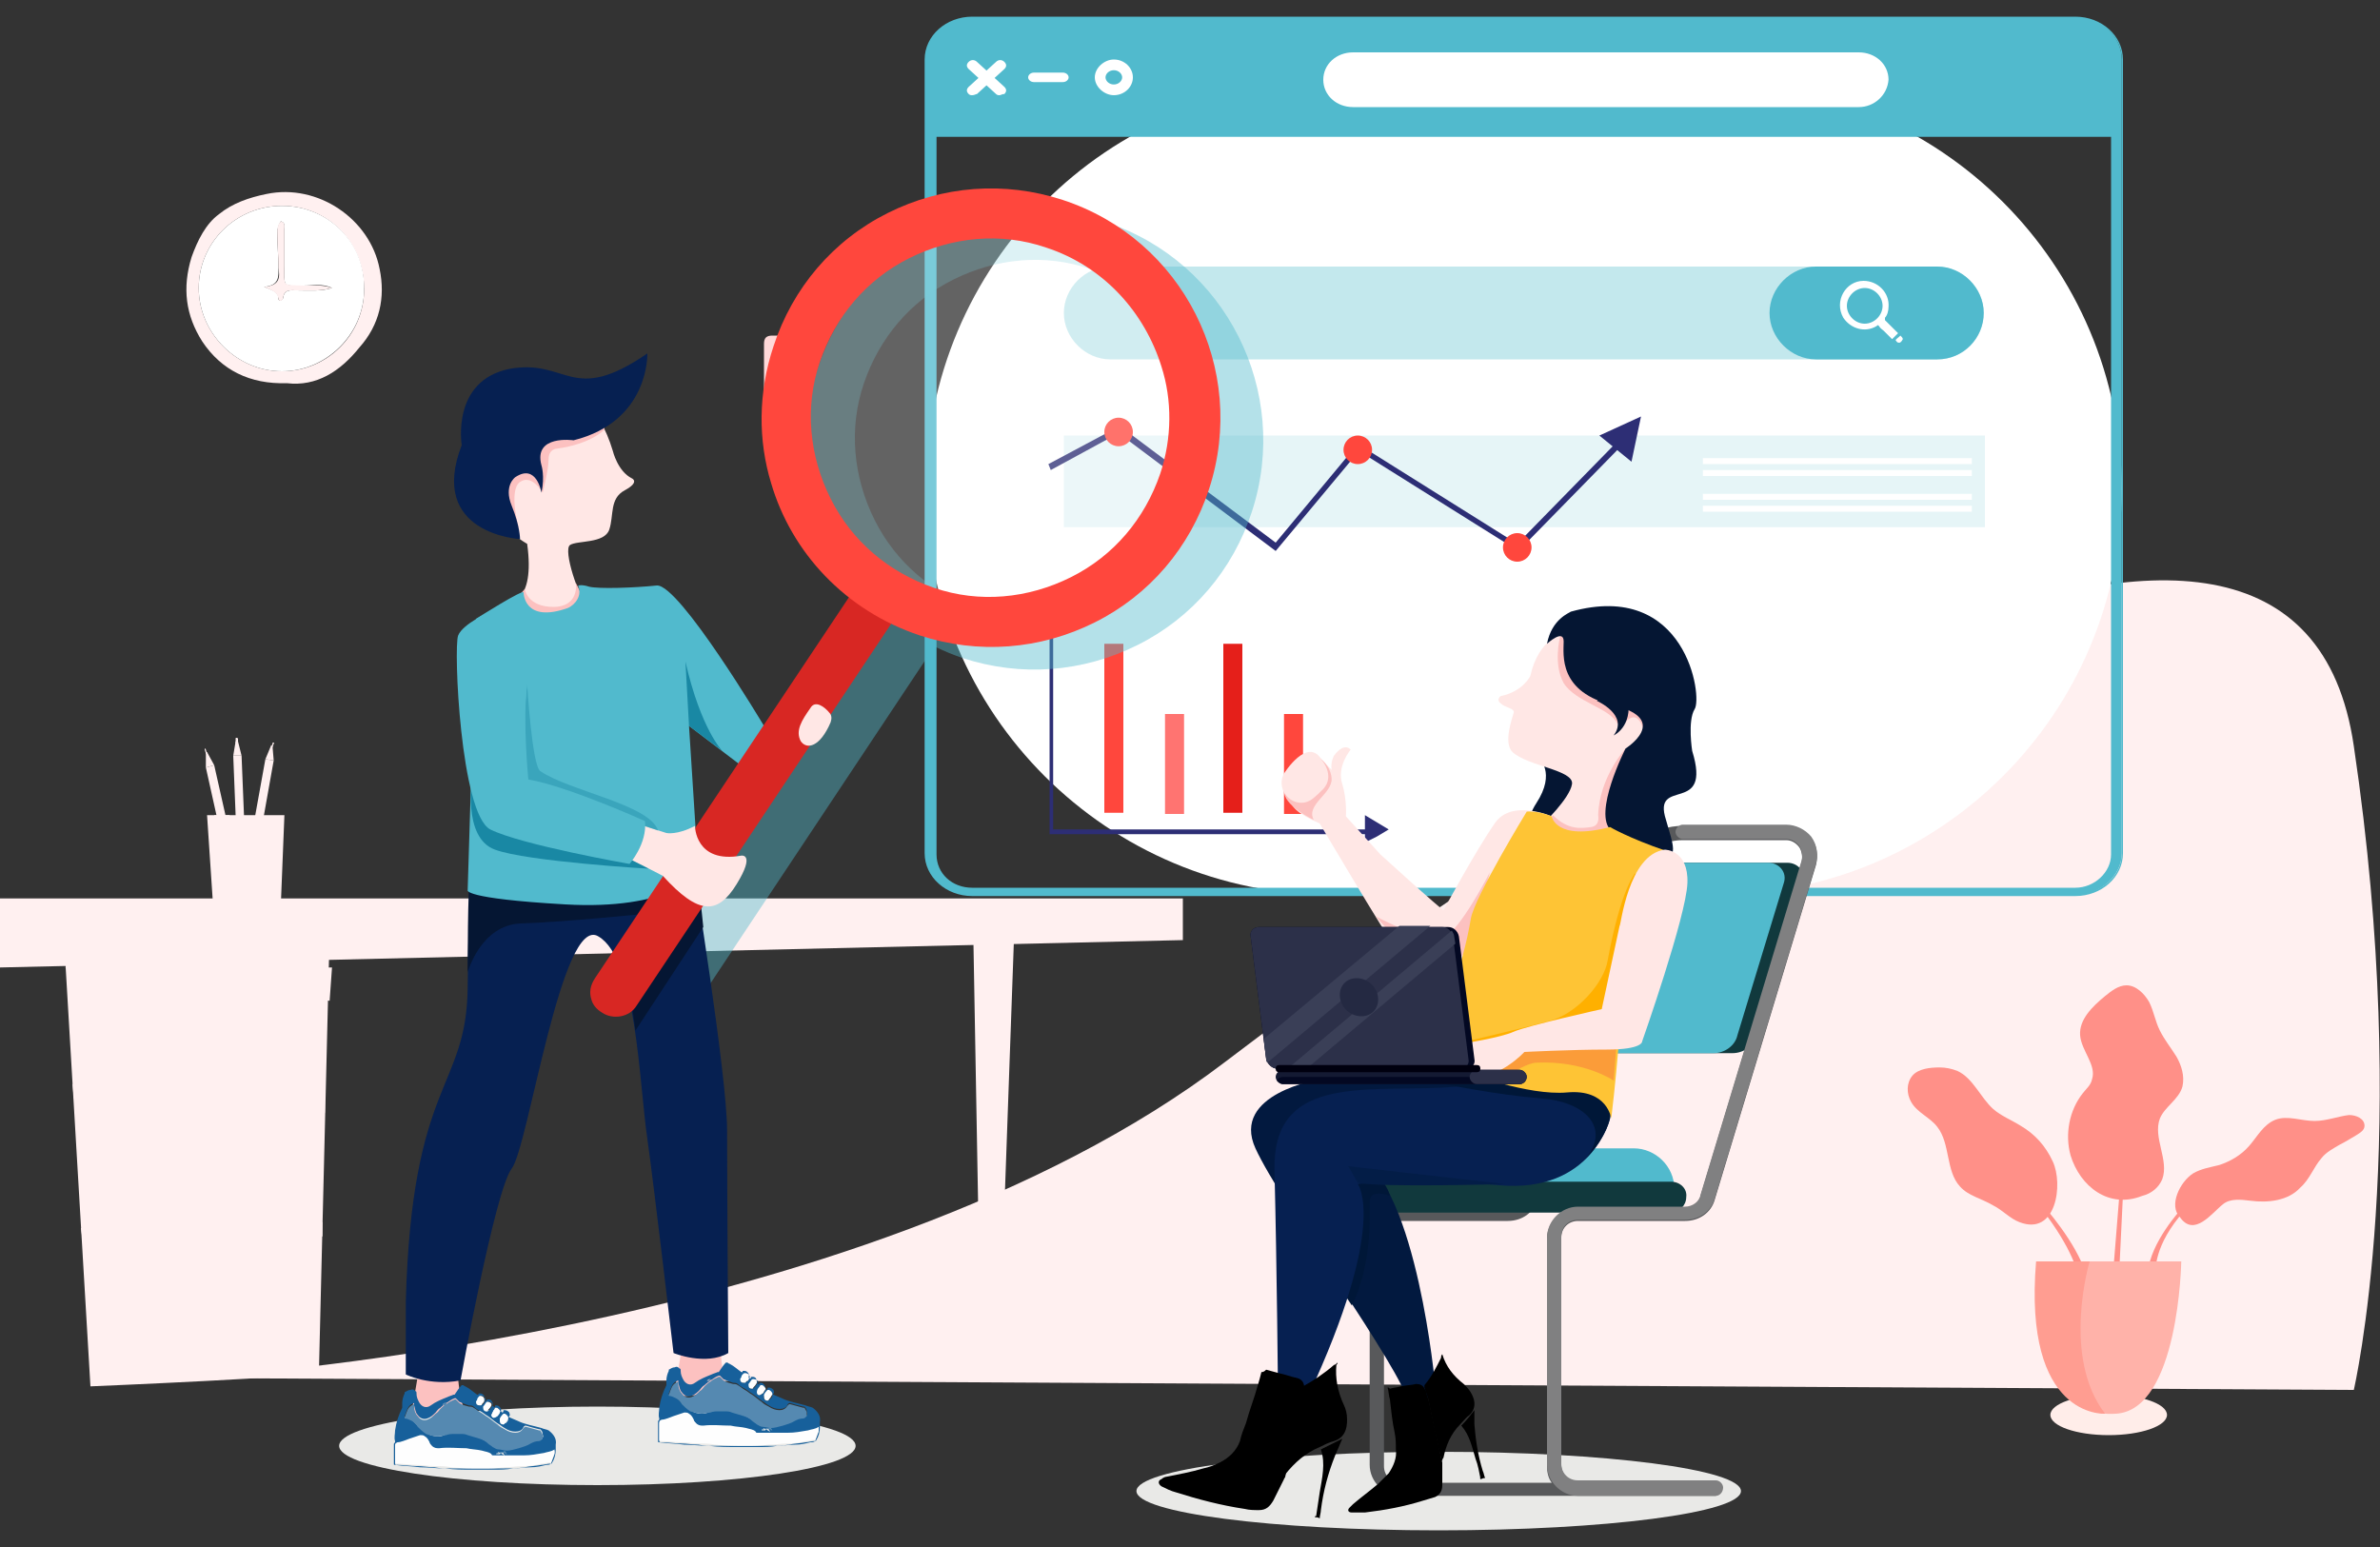 <?xml version="1.0" encoding="utf-8"?>
<!-- Generator: Adobe Illustrator 26.2.1, SVG Export Plug-In . SVG Version: 6.00 Build 0)  -->
<svg version="1.1" id="Livello_1" xmlns="http://www.w3.org/2000/svg" xmlns:xlink="http://www.w3.org/1999/xlink" x="0px" y="0px"
	 viewBox="0 0 200 130" style="enable-background:new 0 0 200 130;" xml:space="preserve">
<rect x="0" y="0" width="200" height="130" fill="#333333" stroke="none"/>
<style type="text/css">
	.st0{fill:#E9E9E7;}
	.st1{fill:#FFF0F0;}
	.st2{fill:#FFD9D9;}
	.st3{fill:#FFFFFF;}
	.st4{opacity:0.42;fill:#C3E8ED;}
	.st5{fill:#51BACD;}
	.st6{fill:#C3E8ED;}
	.st7{fill:#FF473D;}
	.st8{fill:#FF7471;}
	.st9{fill:#E51F1A;}
	.st10{fill:#2D2E75;}
	.st11{fill:#051633;}
	.st12{fill:#58595B;}
	.st13{fill:#11393D;}
	.st14{fill:#808081;}
	.st15{fill:#02193F;}
	.st16{fill:#001738;}
	.st17{fill:#062051;}
	.st18{opacity:0.43;}
	.st19{opacity:0.55;fill:#FFFFFF;}
	.st20{fill:#FCC1C0;}
	.st21{fill:#17609B;}
	.st22{fill:#FEFEFE;}
	.st23{fill:#5589B1;}
	.st24{fill:#FFE7E5;}
	.st25{fill:#D82723;}
	.st26{fill:#1988A4;}
	.st27{opacity:0.41;fill:#1988A4;}
	.st28{fill:#FEC435;}
	.st29{fill:#FFB000;}
	.st30{opacity:0.5;fill:#F8753F;}
	.st31{fill-rule:evenodd;clip-rule:evenodd;fill:#141A33;}
	.st32{fill-rule:evenodd;clip-rule:evenodd;fill:#030822;}
	.st33{fill-rule:evenodd;clip-rule:evenodd;fill:#2C3049;}
	.st34{fill-rule:evenodd;clip-rule:evenodd;fill:#3A3F57;}
	.st35{fill-rule:evenodd;clip-rule:evenodd;fill:#00000F;}
	.st36{fill-rule:evenodd;clip-rule:evenodd;fill:#242942;}
	.st37{fill:#031D47;}
	.st38{fill:#FFEDE9;}
	.st39{fill:#FF9088;}
	.st40{fill:#FFB2A9;}
	.st41{fill:#FF9D91;}
	.st42{opacity:0.64;fill:#FFFFFF;}
	.st43{fill:#E9FBFF;}
	.st44{fill:#FFC5C5;}
	.st45{opacity:0.5;fill:#C4422B;}
	.st46{fill:#234270;}
	.st47{fill:#3B5E96;}
	.st48{fill:#DEDFE1;}
	.st49{fill:none;}
	.st50{fill:#F5F6F5;}
	.st51{fill:#252122;}
	.st52{fill:#67BC4E;}
	.st53{fill-rule:evenodd;clip-rule:evenodd;fill:#FFE7E5;}
	.st54{fill-rule:evenodd;clip-rule:evenodd;fill:#041E49;}
	.st55{fill:#F85840;}
	.st56{fill-rule:evenodd;clip-rule:evenodd;fill:#062051;}
	.st57{fill-rule:evenodd;clip-rule:evenodd;fill:#051633;}
	.st58{fill-rule:evenodd;clip-rule:evenodd;fill:#1B213F;}
	.st59{fill:#F7AF21;}
	.st60{fill:#FFCA55;}
	.st61{fill-rule:evenodd;clip-rule:evenodd;fill:#F49E06;}
	.st62{fill-rule:evenodd;clip-rule:evenodd;fill:#FFFFFF;}
	.st63{opacity:0.38;fill-rule:evenodd;clip-rule:evenodd;fill:#464B66;}
	.st64{fill:#FFAEAE;}
	.st65{fill:#FFBBBB;}
	.st66{fill:#FFEABB;}
	.st67{fill:#FF7B7B;}
	.st68{fill:#FFB3B3;}
	.st69{fill:#FFD7D7;}
	.st70{fill:#FFE9E9;}
	.st71{fill:#FFF6EB;}
	.st72{fill:#FFDFBD;}
	.st73{fill:#FFBE83;}
	.st74{fill:#FF8E31;}
	.st75{fill:#FFE0A1;}
	.st76{fill:#DAF0FD;}
	.st77{fill:#00637A;}
	.st78{fill:#4B9FA3;}
	.st79{fill:#D36647;}
	.st80{fill:#ED5940;}
	.st81{fill:#394F5C;}
	.st82{fill:#EBF1E2;}
	.st83{fill:#F9BE45;}
	.st84{fill:#FBFBFA;}
</style>
<g>
	<ellipse class="st0" cx="50.2" cy="121.5" rx="21.7" ry="3.3"/>
	<ellipse class="st0" cx="120.9" cy="125.3" rx="25.4" ry="3.3"/>
	<g>
		<g>
			<g>
				<g>
					<g>
						<g>
							<g>
								<polygon class="st1" points="18,64.3 17.3,64.5 18.9,71.7 19.6,71.4 								"/>
							</g>
							<g>
								<path class="st1" d="M17.4,63.3c0,0.1,0,0.1,0,0.1l0,0c0,0-0.1,0-0.1-0.1L17.2,63c0-0.1,0-0.1,0-0.1l0,0c0,0,0.1,0,0.1,0.1
									L17.4,63.3z"/>
							</g>
							<g>
								<polygon class="st1" points="17.4,63.2 17.3,63.2 17.3,64.5 18,64.3 								"/>
							</g>
						</g>
						<g>
							<g>
								<polygon class="st1" points="20.3,63.5 19.6,63.5 19.9,71 20.6,70.9 								"/>
							</g>
							<g>
								<path class="st1" d="M20,62.4c0,0.1,0,0.1-0.1,0.1l0,0c0,0-0.1,0-0.1-0.1l0-0.3c0-0.1,0-0.1,0.1-0.1l0,0c0,0,0.1,0,0.1,0.1
									L20,62.4z"/>
							</g>
							<g>
								<polygon class="st1" points="20,62.3 19.8,62.3 19.6,63.5 20.3,63.5 								"/>
							</g>
						</g>
						<g>
							<g>
								<polygon class="st1" points="23,63.9 22.3,63.8 21,71 21.7,71.2 								"/>
							</g>
							<g>
								<path class="st1" d="M22.9,62.8C22.9,62.8,22.9,62.9,22.9,62.8L22.9,62.8c-0.1,0.1-0.1,0-0.1,0l0.1-0.3c0-0.1,0-0.1,0.1-0.1
									l0,0c0,0,0.1,0.1,0,0.1L22.9,62.8z"/>
							</g>
							<g>
								<polygon class="st1" points="22.9,62.7 22.8,62.6 22.3,63.8 23,63.9 								"/>
							</g>
						</g>
						<g>
							<polygon class="st1" points="18.6,76 18,68.5 23.9,68.5 23.6,76 							"/>
						</g>
						<g>
							<path class="st1" d="M17.4,68.5h1.9c0,0-1,6.3,1.7,7.5h-3.1L17.4,68.5z"/>
						</g>
					</g>
				</g>
				<g>
					<g>
						<g>
							<path class="st1" d="M5.4,79.3l2.2,37.2c0,0,19.3-0.8,19.2-1.2c0-0.3,0.9-36.9,0.9-36.9L5.4,79.3z"/>
						</g>
						<g>
							<polyline class="st1" points="5.4,81.3 27.9,81.3 27.7,84.1 5.4,81.3 							"/>
						</g>
						<g>
							<polygon class="st1" points="0,75.5 99.4,75.5 99.4,79 0,81.3 							"/>
						</g>
						<g>
							<g>
								<g>
									<g>
										<g>
											<polygon class="st1" points="85.2,79.1 84,112.7 82.4,112.7 81.8,79.1 											"/>
										</g>
									</g>
								</g>
							</g>
						</g>
					</g>
					<g>
						<path class="st1" d="M6.1,91.1c0,0,21.2,1.3,21.2,1.3l0,1.1L6.2,92.3L6.1,91.1z"/>
					</g>
					<g>
						<polygon class="st1" points="6.8,103.2 27.1,102.7 27.1,103.9 6.9,103.9 						"/>
					</g>
					<g>
						<path class="st1" d="M18.9,87.2H15c-0.2,0-0.4-0.2-0.4-0.5l0,0c0-0.3,0.2-0.5,0.4-0.5h3.9c0.2,0,0.4,0.2,0.4,0.5l0,0
							C19.4,87,19.2,87.2,18.9,87.2z"/>
					</g>
					<g>
						<path class="st1" d="M19.2,98.5h-3.9c-0.2,0-0.4-0.2-0.4-0.5l0,0c0-0.3,0.2-0.5,0.4-0.5h3.9c0.2,0,0.4,0.2,0.4,0.5l0,0
							C19.7,98.3,19.5,98.5,19.2,98.5z"/>
					</g>
					<g>
						<path class="st1" d="M19.2,110.1h-3.9c-0.2,0-0.4-0.2-0.4-0.5l0,0c0-0.3,0.2-0.5,0.4-0.5h3.9c0.2,0,0.4,0.2,0.4,0.5l0,0
							C19.7,109.9,19.5,110.1,19.2,110.1z"/>
					</g>
				</g>
			</g>
		</g>
	</g>
	<path class="st1" d="M15.9,115.8c0,0,56.3-3.1,87.1-26.6c35.4-27,90-59.5,94.8-26.5c4.9,33,0,54.1,0,54.1L15.9,115.8z"/>
	<path class="st2" d="M67.2,28.2c-0.3,0.8-0.2,1.7-0.2,2.6c0,2.4,0,4.9,0,7.3c-0.7,0-1.4,0-2,0c-0.6,0-0.8-0.2-0.8-0.8
		c0-2.8,0-5.6,0-8.4c0-0.5,0.2-0.7,0.7-0.7C65.6,28.2,66.4,28.2,67.2,28.2z"/>
	<g>
		<path class="st3" d="M144.2,75.2h-32.3c-18.8,0-34.1-15.2-34.1-34.1v0c0-18.8,15.2-34.1,34.1-34.1h32.3
			c18.8,0,34.1,15.2,34.1,34.1v0C178.3,60,163,75.2,144.2,75.2z"/>
		<rect x="89.4" y="36.6" class="st4" width="77.4" height="7.7"/>
		<g>
			<g>
				<path class="st5" d="M174.4,75.3H81.7c-2.2,0-4-1.6-4-3.6V5c0-2,1.8-3.6,4-3.6h92.7c2.2,0,4,1.6,4,3.6v66.7
					C178.4,73.7,176.6,75.3,174.4,75.3z M81.7,1.6C79.7,1.6,78,3.1,78,5v66.7c0,1.9,1.7,3.4,3.8,3.4h92.7c2.1,0,3.8-1.5,3.8-3.4V5
					c0-1.9-1.7-3.4-3.8-3.4H81.7z"/>
				<path class="st5" d="M174.4,2.3c1.7,0,3,1.2,3,2.8v66.7c0,1.5-1.4,2.8-3,2.8H81.7c-1.7,0-3-1.2-3-2.8V5c0-1.5,1.4-2.8,3-2.8
					H174.4 M174.4,1.5H81.7c-2.1,0-3.9,1.6-3.9,3.5v66.7c0,2,1.7,3.5,3.9,3.5h92.7c2.1,0,3.9-1.6,3.9-3.5V5
					C178.3,3.1,176.6,1.5,174.4,1.5L174.4,1.5z"/>
			</g>
		</g>
		<path class="st5" d="M174.4,1.5H81.7c-2.1,0-3.9,1.6-3.9,3.5v6.5h100.4V5C178.3,3.1,176.6,1.5,174.4,1.5z"/>
		<path class="st3" d="M156.2,9h-42.5c-1.4,0-2.5-1-2.5-2.3l0,0c0-1.3,1.1-2.3,2.5-2.3h42.5c1.4,0,2.5,1,2.5,2.3l0,0
			C158.6,8,157.5,9,156.2,9z"/>
		<g>
			<path class="st3" d="M81.7,8c-0.1,0-0.2,0-0.3-0.1c-0.2-0.2-0.2-0.4,0-0.6l2.3-2.1c0.2-0.2,0.5-0.2,0.7,0c0.2,0.2,0.2,0.4,0,0.6
				l-2.3,2.1C82,7.9,81.9,8,81.7,8z"/>
			<path class="st3" d="M84,8c-0.1,0-0.2,0-0.3-0.1l-2.3-2.1c-0.2-0.2-0.2-0.4,0-0.6c0.2-0.2,0.5-0.2,0.7,0l2.3,2.1
				c0.2,0.2,0.2,0.4,0,0.6C84.2,7.9,84.1,8,84,8z"/>
		</g>
		<path class="st3" d="M93.6,8C92.8,8,92,7.3,92,6.5S92.8,5,93.6,5c0.9,0,1.6,0.7,1.6,1.5S94.5,8,93.6,8z M93.6,5.9
			c-0.4,0-0.7,0.3-0.7,0.6c0,0.3,0.3,0.6,0.7,0.6c0.4,0,0.7-0.3,0.7-0.6C94.3,6.2,94,5.9,93.6,5.9z"/>
		<path class="st3" d="M89.3,6.9h-2.4c-0.3,0-0.5-0.2-0.5-0.4c0-0.2,0.2-0.4,0.5-0.4h2.4c0.3,0,0.5,0.2,0.5,0.4
			C89.8,6.7,89.6,6.9,89.3,6.9z"/>
		<path class="st6" d="M162.8,30.2H93.3c-2.1,0-3.9-1.8-3.9-3.9v0c0-2.1,1.8-3.9,3.9-3.9h69.5c2.1,0,3.9,1.8,3.9,3.9v0
			C166.7,28.4,165,30.2,162.8,30.2z"/>
		<path class="st5" d="M162.8,30.2h-10.2c-2.1,0-3.9-1.8-3.9-3.9v0c0-2.1,1.8-3.9,3.9-3.9h10.2c2.1,0,3.9,1.8,3.9,3.9v0
			C166.7,28.4,165,30.2,162.8,30.2z"/>
		<g>
			<path class="st3" d="M159.5,28c-0.2,0.2-0.3,0.3-0.5,0.5c-0.2-0.2-0.4-0.4-0.7-0.7c-0.1-0.1-0.3-0.2-0.4-0.4
				c-0.1-0.1-0.1-0.1-0.2,0c-1,0.6-2.2,0.2-2.8-0.7c-0.8-1.4,0.2-3.1,1.7-3.1c1.2,0,2.2,1,2.1,2.2c0,0.3-0.1,0.7-0.3,0.9
				c0,0.1,0,0.1,0,0.2C158.8,27.3,159.1,27.6,159.5,28C159.4,28,159.5,28,159.5,28z M156.7,24.2c-0.8,0-1.5,0.7-1.5,1.5
				c0,0.8,0.7,1.5,1.5,1.5c0.8,0,1.5-0.7,1.5-1.5C158.2,24.9,157.5,24.2,156.7,24.2z"/>
			<path class="st3" d="M159.7,28.2c0.1,0.1,0.2,0.2,0.2,0.3c-0.1,0.2-0.2,0.3-0.3,0.3c-0.2,0-0.2-0.1-0.3-0.2
				C159.3,28.5,159.5,28.4,159.7,28.2z"/>
		</g>
		<g>
			<g>
				<rect x="92.8" y="54.1" class="st7" width="1.6" height="14.2"/>
				<rect x="97.9" y="60" class="st8" width="1.6" height="8.4"/>
				<rect x="102.8" y="54.1" class="st9" width="1.6" height="14.2"/>
				<rect x="107.9" y="60" class="st7" width="1.6" height="8.4"/>
				<polygon class="st10" points="114.9,70.1 88.2,70.1 88.2,52.4 88.5,52.4 88.5,69.7 114.9,69.7 				"/>
			</g>
			<polygon class="st10" points="88.4,50.9 88.9,51.9 89.5,52.9 88.4,52.9 87.2,52.9 87.8,51.9 			"/>
			<polygon class="st10" points="116.7,69.7 115.7,70.3 114.7,70.8 114.7,69.7 114.7,68.5 115.7,69.1 			"/>
		</g>
		<g>
			<polygon class="st10" points="134.4,36.6 137.1,38.8 137.9,35 			"/>
			<polygon class="st10" points="107.2,46.3 94,36.4 88.3,39.5 88.1,39 94.1,35.8 107.2,45.6 114.1,37.3 127.5,45.7 136.6,36.4 
				137,36.7 127.6,46.3 114.2,37.9 			"/>
			<circle class="st7" cx="94" cy="36.3" r="1.2"/>
			<circle class="st7" cx="114.1" cy="37.8" r="1.2"/>
			<circle class="st7" cx="127.5" cy="46" r="1.2"/>
		</g>
		<g>
			<g>
				<g>
					<g>
						<rect x="143.1" y="38.5" class="st3" width="22.6" height="0.5"/>
						<rect x="143.1" y="39.5" class="st3" width="22.6" height="0.5"/>
					</g>
				</g>
			</g>
		</g>
		<g>
			<g>
				<g>
					<g>
						<rect x="143.1" y="41.5" class="st3" width="22.6" height="0.5"/>
						<rect x="143.1" y="42.5" class="st3" width="22.6" height="0.5"/>
					</g>
				</g>
			</g>
		</g>
	</g>
	<path class="st11" d="M129.3,63.7c0,0,1.5,1.2-0.2,3.8c-1.7,2.6,0.6,4,0.6,4l3.9-4.4l-0.2-3.5H129.3z"/>
	<g>
		<path class="st12" d="M144.2,125.7h-26.5c-1.4,0-2.6-1.2-2.6-2.6v-19.1c0-1.4,1.2-2.6,2.6-2.6h9c0.6,0,1.2-0.4,1.3-1l8.2-27.2
			c0.7-2.3,2.8-3.8,5.2-3.8h8.7c0.8,0,1.6,0.4,2.1,1c0.5,0.7,0.6,1.5,0.4,2.3l-8.5,28.1c-0.3,1.1-1.3,1.8-2.5,1.8h-9
			c-0.8,0-1.4,0.6-1.4,1.4v19.1c0,0.8,0.6,1.4,1.4,1.4h11.6V125.7z M117.7,102.7c-0.8,0-1.4,0.6-1.4,1.4v19.1c0,0.8,0.6,1.4,1.4,1.4
			h12.7c-0.3-0.4-0.4-0.9-0.4-1.4v-19.1c0-1.4,1.2-2.6,2.6-2.6h9c0.6,0,1.2-0.4,1.3-1l8.5-28.1c0.1-0.4,0-0.9-0.2-1.2
			c-0.3-0.4-0.7-0.6-1.1-0.6h-8.7c-1.9,0-3.5,1.2-4,3l-8.2,27.2c-0.3,1.1-1.3,1.8-2.5,1.8H117.7z"/>
		<path class="st13" d="M134.1,88.5h11.5c0.9,0,1.8-0.6,2-1.5l3.9-12.8c0.3-0.9-0.4-1.7-1.3-1.7h-11.5c-0.9,0-1.7,0.6-2,1.5
			l-3.9,12.8C132.6,87.7,133.2,88.5,134.1,88.5z"/>
		<path class="st5" d="M134.1,88.5h9.9c0.9,0,1.8-0.6,2-1.5l3.9-12.8c0.3-0.9-0.4-1.7-1.3-1.7h-9.9c-0.9,0-1.8,0.6-2,1.5l-3.9,12.8
			C132.6,87.7,133.2,88.5,134.1,88.5z"/>
		<path class="st5" d="M137.3,96.5h-17.8c-1.9,0-3.4,1.5-3.4,3.4v1.1h24.6v-1.1C140.7,98,139.1,96.5,137.3,96.5z"/>
		<path class="st13" d="M140.4,99.3h-24.1c-0.7,0-1.3,0.6-1.3,1.3l0,0c0,0.7,0.6,1.3,1.3,1.3h24.1c0.7,0,1.3-0.6,1.3-1.3v0
			C141.8,99.9,141.2,99.3,140.4,99.3z"/>
		<path class="st14" d="M144.2,125.7h-11.6c-1.4,0-2.6-1.2-2.6-2.6v-19.1c0-1.4,1.2-2.6,2.6-2.6h9c0.6,0,1.2-0.4,1.3-1l8.5-28.1
			c0.1-0.4,0-0.9-0.2-1.2c-0.3-0.4-0.7-0.6-1.1-0.6h-8.7c-0.3,0-0.6-0.3-0.6-0.6c0-0.3,0.3-0.6,0.6-0.6h8.7c0.8,0,1.6,0.4,2.1,1
			c0.5,0.7,0.6,1.5,0.4,2.3l-8.5,28.1c-0.3,1.1-1.3,1.8-2.5,1.8h-9c-0.8,0-1.4,0.6-1.4,1.4v19.1c0,0.8,0.6,1.4,1.4,1.4h11.6
			c0.3,0,0.6,0.3,0.6,0.6C144.8,125.4,144.5,125.7,144.2,125.7z"/>
	</g>
	<path class="st15" d="M110.9,90.7c0,0-7.5,1.2-5.4,5.8c2.1,4.6,12.5,18.9,12.8,21.3s2.3-1.4,2.3-1.4s-1.5-16.5-6.5-19.3
		c-4.9-2.8,15.3-6.4,15.3-6.4S115.9,90.3,110.9,90.7z"/>
	<path class="st16" d="M116.8,100.5c0,0-1.7-0.7-1.7,0.5c0,1.2,0.2,5.3-1.5,8.7l-1-1.5l1.3-11.2C113.8,96.8,116.5,99,116.8,100.5z"
		/>
	<path class="st17" d="M107.4,117.4c0,0-0.1-11.2-0.3-19c-0.2-7.9,7.1-6.7,14.1-7c7-0.4,10.9-2,10.9-2s3.5,0.1,3.2,4.6
		c0,0-1.5,6.3-9.3,5.6s-11.9-0.1-11.9-0.1s2.6,3.3-4.2,17.9H107.4z"/>
	<path class="st16" d="M121.4,91.1c0,0,4.3,0.9,8.1,1.2c3.8,0.3,5.8,2.5,3.8,5c0,0,2.8-2.7,1.9-5.1
		C134.2,89.8,121.9,90.1,121.4,91.1z"/>
	<g class="st18">
		<g>
			<path class="st5" d="M53.4,85.8c-0.2-0.6-0.1-1.2,0.3-1.8l22.2-33.3c0.6-1,2-1.2,2.9-0.6c1,0.6,1.2,2,0.6,2.9L57.2,86.4
				c-0.6,1-2,1.2-2.9,0.6C53.8,86.7,53.5,86.3,53.4,85.8z"/>
			<path class="st5" d="M68.5,42.5c-1.1-3.6-1.1-7.6,0.2-11.5c1.6-4.9,5-8.9,9.6-11.2c4.6-2.3,9.8-2.7,14.7-1.1
				C103,22,108.5,32.9,105.2,43c-1.6,4.9-5,8.9-9.6,11.2c-4.6,2.3-9.8,2.7-14.7,1.1C74.7,53.2,70.3,48.3,68.5,42.5z M101.3,32.6
				c-1.4-4.5-4.8-8.4-9.7-10c-3.8-1.3-7.9-0.9-11.5,0.9c-3.6,1.8-6.2,4.9-7.5,8.7c-1.3,3.8-0.9,7.9,0.9,11.5
				c1.8,3.6,4.9,6.2,8.7,7.5c3.8,1.3,7.9,0.9,11.5-0.9c3.6-1.8,6.2-4.9,7.5-8.7C102.2,38.6,102.2,35.5,101.3,32.6z"/>
			<circle class="st19" cx="83.6" cy="35.4" r="17.7"/>
		</g>
	</g>
	<path class="st20" d="M35.2,115.1l-0.7,4.1l4.6-0.4c0,0-0.8-2.2-0.6-4.5C38.7,112,35.2,115.1,35.2,115.1z"/>
	<path class="st20" d="M57.3,113.3l-0.7,4.1l4.6-0.4c0,0-0.8-2.2-0.6-4.5S57.3,113.3,57.3,113.3z"/>
	<path class="st17" d="M39.6,72.4c0,0-0.2,2-0.3,10.6c-0.1,8.6-4.7,7.7-5.2,26.4v6.1c0,0,2,1,4.6,0.5c0,0,2.9-16,4.3-17.8
		s4.2-21.5,7.3-19.5c3.2,1.9,3.4,12.3,4.1,17c0.6,4.3,2.2,18,2.2,18s2.7,1.1,4.6,0c0,0-0.1-14.1-0.1-18.7s-2.9-22.5-2.9-22.5
		L39.6,72.4z"/>
	<polygon class="st11" points="59.1,77.9 53.4,86.6 52.8,82.3 58.8,75 	"/>
	<path class="st11" d="M54.1,76.8c0,0-6.9,0.7-10.3,0.8c-3.4,0.1-4.5,4.1-4.5,4.1s0-7.7,0.2-7.8S59.2,71.3,54.1,76.8z"/>
	<g>
		<path class="st21" d="M39.7,123.5c0.6,0,1.2,0,1.8,0c0.5,0,1.1,0,1.6-0.1c0.5,0,1-0.1,1.5-0.1c0.5,0,0.9-0.1,1.3-0.2
			c0.1,0,0.3,0,0.4-0.1c0,0,0.1,0,0.1-0.1c0.2-0.3,0.3-0.7,0.3-1.1c0,0,0-0.1,0-0.1c0-0.1,0-0.2,0-0.3c0.1-0.5-0.2-0.9-0.6-1.2
			c-0.2-0.1-0.4-0.1-0.6-0.2c-0.7-0.2-1.4-0.3-2-0.6c-0.2-0.1-0.5-0.2-0.7-0.3c0,0-0.1,0,0-0.1c0.1-0.1,0-0.2,0-0.3
			c-0.1-0.1-0.2-0.2-0.4-0.2c-0.1,0-0.1,0-0.1,0.1c0,0,0,0.1-0.1,0.1c0,0-0.1-0.1-0.1-0.1c0,0,0,0,0,0c0-0.1,0-0.1,0-0.2
			c-0.1-0.2-0.2-0.3-0.4-0.3c-0.1,0-0.1,0-0.1,0.1c0,0,0,0.1-0.1,0c0,0-0.1,0-0.1-0.1c0.1-0.1,0-0.2-0.1-0.4
			c-0.1-0.1-0.2-0.1-0.3-0.1c-0.1,0-0.1,0-0.1,0.1c0,0-0.1,0.1-0.1,0c0,0,0,0-0.1,0c0,0,0,0,0-0.1c0.1-0.2,0-0.3-0.1-0.4
			c-0.1-0.1-0.2-0.1-0.3-0.1c-0.1,0-0.1,0-0.1,0.1c0,0-0.1,0-0.1,0c-0.3-0.2-0.6-0.5-1-0.7c-0.1,0-0.1-0.1-0.2-0.1
			c-0.1,0-0.1,0-0.1,0c-0.2,0.2-0.4,0.5-0.6,0.8c0,0,0,0-0.1,0c-0.2,0.1-0.3,0.1-0.5,0.2c-0.5,0.2-1,0.4-1.4,0.7
			c-0.4,0.3-0.8,0.1-1-0.3c-0.1-0.2-0.2-0.4-0.2-0.7c0-0.1,0-0.2-0.1-0.2c-0.1-0.1-0.2-0.2-0.4-0.1c-0.2,0-0.3,0.1-0.5,0.2
			c0,0,0,0,0,0.1c-0.1,0.2-0.2,0.5-0.2,0.8c0,0.1,0,0.2,0,0.3c0,0,0,0,0,0.1c-0.3,0.6-0.5,1.2-0.6,1.9c0,0.3-0.1,0.6,0,0.9
			c0,0,0,0.1,0,0.1c-0.1,0.1-0.1,0.1-0.1,0.2c0,0.4,0,0.9,0,1.3c0,0.1,0,0.2,0,0.3c0,0.1,0,0.1,0.1,0.1c0.7,0.1,1.4,0.1,2.1,0.2
			c0.7,0,1.4,0.1,2.1,0.1C38.2,123.5,38.9,123.5,39.7,123.5z M40.5,123.4c-0.9,0-1.7,0-2.6,0c-0.5,0-0.9,0-1.4-0.1
			c-0.5,0-1-0.1-1.5-0.1c-0.5,0-1.1-0.1-1.6-0.1c-0.2,0-0.2,0-0.2-0.2c0,0,0,0,0,0c0-0.4,0-0.9,0-1.3c0-0.2,0-0.2,0.2-0.3
			c0,0,0,0,0,0c0.3-0.1,0.7-0.2,1-0.3c0.3-0.1,0.6-0.2,0.9-0.3c0.1,0,0.3,0,0.4,0.1c0.2,0.1,0.3,0.3,0.4,0.5
			c0.1,0.1,0.1,0.2,0.2,0.3c0.2,0.1,0.4,0.2,0.6,0.2c0.8,0,1.5,0,2.3,0c0.5,0,0.9,0.1,1.3,0.2c0.3,0.1,0.6,0.1,0.8,0.3
			c0.1,0,0.1,0.1,0.2,0.1c0.1,0,0.1,0,0.2,0c0.3,0,0.6,0,1,0c0.4,0,0.8,0,1.3,0c0.6,0,1.1-0.1,1.7-0.2c0.3-0.1,0.6-0.1,0.9-0.3
			c0,0,0,0,0,0c0,0.1,0,0.2,0,0.3c-0.1,0.3-0.2,0.5-0.3,0.8c0,0,0,0-0.1,0c-0.2,0-0.5,0.1-0.7,0.1c-0.5,0.1-1,0.1-1.4,0.2
			c-0.6,0.1-1.1,0.1-1.7,0.1C41.8,123.4,41.1,123.4,40.5,123.4z M36.8,120.7c-0.4,0-0.7-0.1-1-0.3c-0.2-0.2-0.5-0.4-0.7-0.6
			c-0.2-0.2-0.3-0.3-0.5-0.5c-0.2-0.1-0.4-0.2-0.6-0.2c0,0,0,0,0-0.1c0.1-0.2,0.1-0.3,0.2-0.5c0.1-0.3,0.3-0.5,0.6-0.6c0,0,0,0,0,0
			c0,0.1,0,0.1,0,0.2c0.1,0.3,0.1,0.6,0.3,0.8c0.2,0.3,0.5,0.4,0.8,0.3c0.3-0.1,0.5-0.3,0.7-0.5c0.1-0.1,0.2-0.3,0.4-0.4
			c0.2-0.2,0.4-0.3,0.5-0.4c0.2-0.1,0.4-0.3,0.7-0.4c0,0,0.1,0,0.1,0c0.1,0.1,0.2,0.2,0.3,0.3c0.2,0.1,0.5,0.2,0.8,0.3
			c0.1,0,0.3,0,0.4,0.1c0.2,0.2,0.4,0.3,0.6,0.4c0.2,0.1,0.4,0.3,0.6,0.4c0.3,0.2,0.5,0.4,0.8,0.6c0.2,0.1,0.4,0.3,0.6,0.4
			c0.3,0.2,0.6,0.3,0.9,0.3c0.3,0,0.6-0.1,0.7-0.4c0.1-0.1,0.1-0.1,0.2-0.1c0.3,0.1,0.7,0.2,1.1,0.3c0,0,0,0,0.1,0
			c0.1,0.1,0.2,0.2,0.2,0.4c0,0.1,0.1,0.2,0,0.3c0,0.1-0.1,0.2-0.3,0.2c-0.2,0-0.5,0.1-0.7,0.2c-0.3,0.1-0.7,0.3-1,0.4
			c-0.3,0.1-0.6,0.2-1,0.2c-0.2,0-0.4,0-0.7-0.1c-0.2,0-0.3-0.1-0.5-0.2c-0.1-0.1-0.3-0.2-0.4-0.3c-0.2-0.1-0.5-0.3-0.7-0.4
			c-0.3-0.1-0.7-0.3-1-0.3c-0.2,0-0.4-0.1-0.6-0.1c-0.2,0-0.3,0-0.5,0c-0.2,0-0.5,0.1-0.7,0.1C37.2,120.7,37,120.7,36.8,120.7z
			 M42.3,119.7c-0.2,0-0.3-0.1-0.3-0.3c0,0,0-0.1,0-0.1c0.1-0.1,0.2-0.3,0.3-0.4c0,0,0,0,0.1,0c0.1,0,0.3,0.1,0.3,0.3c0,0,0,0,0,0.1
			c0,0.1-0.1,0.2-0.2,0.3C42.4,119.6,42.4,119.6,42.3,119.7z M41.3,118.9C41.3,118.9,41.3,118.9,41.3,118.9c0.1-0.3,0.2-0.4,0.3-0.6
			c0,0,0,0,0.1,0c0.1,0,0.1,0,0.2,0.1c0.1,0.1,0.1,0.2,0.1,0.3c0,0.1-0.1,0.2-0.2,0.3c0,0-0.1,0.1-0.2,0.1
			C41.5,119.2,41.3,119.1,41.3,118.9z M40.9,118.6c-0.2,0-0.3-0.1-0.2-0.3c0,0,0,0,0-0.1c0.1-0.2,0.2-0.3,0.3-0.4c0,0,0,0,0.1,0
			c0.1,0,0.3,0.1,0.3,0.2c0,0,0,0.1,0,0.1c-0.1,0.1-0.2,0.3-0.3,0.4C41,118.6,41,118.6,40.9,118.6z M40.3,118.1
			c-0.2,0-0.3-0.1-0.2-0.3c0-0.1,0-0.1,0.1-0.2c0.1-0.1,0.1-0.2,0.2-0.3c0,0,0,0,0.1,0c0.1,0,0.3,0.1,0.3,0.3c0,0,0,0,0,0.1
			c-0.1,0.1-0.1,0.2-0.2,0.3C40.4,118.1,40.3,118.1,40.3,118.1z M41.7,122.2c0-0.1,0.1-0.1,0.1-0.1c0.1-0.1,0.1-0.1,0.2,0
			c0,0,0.1,0,0.1,0c0.1-0.1,0.2,0,0.2,0c0,0.1,0.1,0.1,0.1,0.2c0,0,0,0,0,0c-0.1,0-0.1-0.1-0.2-0.1c-0.1-0.1-0.1-0.1-0.2,0
			c0,0-0.1,0-0.1,0c-0.1,0-0.1,0-0.2,0c0,0,0,0-0.1,0.1C41.8,122.2,41.8,122.2,41.7,122.2z M37.2,118c0.1,0,0.1-0.1,0.2-0.1
			c0,0,0,0,0.1,0c0,0.1,0,0.1-0.1,0.2C37.3,118.1,37.3,118.1,37.2,118C37.3,118,37.2,118,37.2,118z M38,117.7
			C38,117.6,38,117.6,38,117.7C38,117.6,38,117.6,38,117.7C38,117.7,38,117.7,38,117.7C38,117.7,38,117.7,38,117.7z"/>
		<path class="st22" d="M40.5,123.4c0.6,0,1.3,0,1.9-0.1c0.6,0,1.1-0.1,1.7-0.1c0.5,0,1-0.1,1.4-0.2c0.2,0,0.5-0.1,0.7-0.1
			c0,0,0,0,0.1,0c0.1-0.3,0.2-0.5,0.3-0.8c0-0.1,0-0.2,0-0.3c0,0,0-0.1,0,0c-0.3,0.2-0.6,0.2-0.9,0.3c-0.6,0.1-1.1,0.2-1.7,0.2
			c-0.4,0-0.8,0-1.3,0c-0.3,0-0.6,0-1,0c-0.1,0-0.1,0-0.2,0c-0.1,0-0.2,0-0.2-0.1c-0.2-0.2-0.5-0.2-0.8-0.3
			c-0.4-0.1-0.9-0.1-1.3-0.2c-0.8,0-1.5-0.1-2.3,0c-0.2,0-0.4,0-0.6-0.2c-0.1-0.1-0.2-0.2-0.2-0.3c-0.1-0.2-0.2-0.4-0.4-0.5
			c-0.1-0.1-0.2-0.1-0.4-0.1c-0.3,0.1-0.6,0.2-0.9,0.3c-0.3,0.1-0.7,0.3-1,0.3c0,0,0,0,0,0c-0.2,0.1-0.2,0.1-0.2,0.3
			c0,0.4,0,0.9,0,1.3c0,0,0,0,0,0c0,0.2,0,0.2,0.2,0.2c0.5,0,1.1,0.1,1.6,0.1c0.5,0,1,0.1,1.5,0.1c0.5,0,0.9,0,1.4,0.1
			C38.8,123.4,39.6,123.4,40.5,123.4z"/>
		<path class="st23" d="M36.8,120.7c0.2,0,0.5-0.1,0.7-0.1c0.2-0.1,0.5-0.1,0.7-0.1c0.2,0,0.3,0,0.5,0c0.2,0,0.4,0,0.6,0.1
			c0.3,0.1,0.7,0.2,1,0.3c0.3,0.1,0.5,0.2,0.7,0.4c0.1,0.1,0.3,0.2,0.4,0.3c0.2,0.1,0.3,0.2,0.5,0.2c0.2,0,0.4,0.1,0.7,0.1
			c0.3,0,0.6-0.1,1-0.2c0.3-0.1,0.7-0.2,1-0.4c0.2-0.1,0.4-0.2,0.7-0.2c0.1,0,0.2-0.1,0.3-0.2c0-0.1,0-0.2,0-0.3
			c0-0.1-0.1-0.2-0.2-0.4c0,0,0,0-0.1,0c-0.4-0.1-0.7-0.2-1.1-0.3c-0.1,0-0.1,0-0.2,0.1c-0.2,0.3-0.4,0.4-0.7,0.4
			c-0.3,0-0.6-0.1-0.9-0.3c-0.2-0.1-0.4-0.2-0.6-0.4c-0.3-0.2-0.5-0.4-0.8-0.6c-0.2-0.1-0.4-0.3-0.6-0.4c-0.2-0.1-0.4-0.3-0.6-0.4
			c-0.1-0.1-0.3-0.1-0.4-0.1c-0.3-0.1-0.5-0.1-0.8-0.3c-0.1-0.1-0.2-0.2-0.3-0.3c0,0-0.1,0-0.1,0c-0.2,0.1-0.5,0.2-0.7,0.4
			c-0.2,0.1-0.4,0.3-0.5,0.4c-0.1,0.1-0.2,0.3-0.4,0.4c-0.2,0.2-0.4,0.4-0.7,0.5c-0.3,0.1-0.6,0-0.8-0.3c-0.2-0.2-0.3-0.5-0.3-0.8
			c0-0.1,0-0.1,0-0.2c0,0,0,0,0,0c-0.3,0.1-0.5,0.3-0.6,0.6c-0.1,0.2-0.1,0.3-0.2,0.5c0,0,0,0.1,0,0.1c0.2,0,0.4,0.1,0.6,0.2
			c0.2,0.1,0.4,0.3,0.5,0.5c0.2,0.2,0.4,0.4,0.7,0.6C36.1,120.6,36.4,120.7,36.8,120.7z"/>
		<path class="st22" d="M42.3,119.7c0.1,0,0.1-0.1,0.2-0.2c0.1-0.1,0.1-0.2,0.2-0.3c0,0,0,0,0-0.1c0-0.1-0.2-0.3-0.3-0.3
			c0,0,0,0-0.1,0c-0.1,0.1-0.2,0.2-0.3,0.4c0,0,0,0.1,0,0.1C42,119.5,42.1,119.7,42.3,119.7z"/>
		<path class="st22" d="M41.3,118.9c0,0.2,0.2,0.3,0.3,0.2c0.1,0,0.1-0.1,0.2-0.1c0.1-0.1,0.1-0.2,0.2-0.3c0.1-0.1,0-0.2-0.1-0.3
			c-0.1-0.1-0.1-0.1-0.2-0.1c0,0,0,0-0.1,0C41.5,118.5,41.4,118.7,41.3,118.9C41.3,118.9,41.3,118.9,41.3,118.9z"/>
		<path class="st22" d="M40.9,118.6c0,0,0.1,0,0.1-0.1c0.1-0.1,0.2-0.2,0.3-0.4c0,0,0-0.1,0-0.1c0-0.1-0.2-0.2-0.3-0.2
			c0,0,0,0-0.1,0c-0.1,0.1-0.2,0.3-0.3,0.4c0,0,0,0,0,0.1C40.6,118.5,40.7,118.6,40.9,118.6z"/>
		<path class="st22" d="M40.3,118.1c0.1,0,0.2,0,0.2-0.1c0.1-0.1,0.2-0.2,0.2-0.3c0,0,0,0,0-0.1c0-0.2-0.2-0.3-0.3-0.3
			c0,0,0,0-0.1,0c-0.1,0.1-0.2,0.2-0.2,0.3c0,0.1-0.1,0.1-0.1,0.2C40,118,40.1,118.1,40.3,118.1z"/>
		<path class="st23" d="M41.7,122.2c0,0,0.1,0,0.1,0c0,0,0,0,0.1-0.1c0-0.1,0.1-0.1,0.2,0c0.1,0,0.1,0,0.1,0c0.1-0.1,0.1,0,0.2,0
			c0.1,0.1,0.1,0.1,0.2,0.1c0,0,0,0,0,0c0-0.1-0.1-0.1-0.1-0.2c-0.1-0.1-0.1-0.1-0.2,0c0,0-0.1,0-0.1,0c-0.1,0-0.2,0-0.2,0
			C41.8,122.1,41.8,122.1,41.7,122.2z"/>
		<path class="st23" d="M37.2,118C37.2,118,37.3,118,37.2,118c0.1,0.1,0.1,0.1,0.2,0.1c0.1-0.1,0.1-0.1,0.1-0.2c0,0,0,0-0.1,0
			C37.3,117.9,37.3,117.9,37.2,118z"/>
		<path class="st23" d="M38,117.7C38,117.7,38,117.7,38,117.7C38,117.7,38,117.7,38,117.7C38,117.6,38,117.6,38,117.7
			C38,117.6,38,117.6,38,117.7z"/>
	</g>
	<g>
		<path class="st21" d="M61.9,121.6c0.6,0,1.2,0,1.8,0c0.5,0,1.1,0,1.6-0.1c0.5,0,1-0.1,1.5-0.1c0.5,0,0.9-0.1,1.3-0.2
			c0.1,0,0.3,0,0.4-0.1c0,0,0.1,0,0.1-0.1c0.2-0.3,0.3-0.7,0.3-1.1c0,0,0-0.1,0-0.1c0-0.1,0-0.2,0-0.3c0.1-0.5-0.2-0.9-0.6-1.2
			c-0.2-0.1-0.4-0.1-0.6-0.2c-0.7-0.2-1.4-0.3-2-0.6c-0.2-0.1-0.5-0.2-0.7-0.3c0,0-0.1,0,0-0.1c0.1-0.1,0-0.2,0-0.3
			c-0.1-0.1-0.2-0.2-0.4-0.2c-0.1,0-0.1,0-0.1,0.1c0,0,0,0.1-0.1,0.1c0,0-0.1-0.1-0.1-0.1c0,0,0,0,0,0c0-0.1,0-0.1,0-0.2
			c-0.1-0.2-0.2-0.3-0.4-0.3c-0.1,0-0.1,0-0.1,0.1c0,0,0,0.1-0.1,0c0,0-0.1,0-0.1-0.1c0.1-0.1,0-0.2-0.1-0.4
			c-0.1-0.1-0.2-0.1-0.3-0.1c-0.1,0-0.1,0-0.1,0.1c0,0-0.1,0.1-0.1,0c0,0,0,0-0.1,0c0,0,0,0,0-0.1c0.1-0.2,0-0.3-0.1-0.4
			c-0.1-0.1-0.2-0.1-0.3-0.1c-0.1,0-0.1,0-0.1,0.1c0,0-0.1,0-0.1,0c-0.3-0.2-0.6-0.5-1-0.7c-0.1,0-0.1-0.1-0.2-0.1
			c-0.1,0-0.1,0-0.1,0c-0.2,0.2-0.4,0.5-0.6,0.8c0,0,0,0-0.1,0c-0.2,0.1-0.3,0.1-0.5,0.2c-0.5,0.2-1,0.4-1.4,0.7
			c-0.4,0.3-0.8,0.1-1-0.3c-0.1-0.2-0.2-0.4-0.2-0.7c0-0.1,0-0.2-0.1-0.2c-0.1-0.1-0.2-0.2-0.4-0.1c-0.2,0-0.3,0.1-0.5,0.2
			c0,0,0,0,0,0.1c-0.1,0.2-0.2,0.5-0.2,0.8c0,0.1,0,0.2,0,0.3c0,0,0,0,0,0.1c-0.3,0.6-0.5,1.2-0.6,1.9c0,0.3-0.1,0.6,0,0.9
			c0,0,0,0.1,0,0.1c-0.1,0.1-0.1,0.1-0.1,0.2c0,0.4,0,0.9,0,1.3c0,0.1,0,0.2,0,0.3c0,0.1,0,0.1,0.1,0.1c0.7,0.1,1.4,0.1,2.1,0.2
			c0.7,0,1.4,0.1,2.1,0.1C60.4,121.6,61.2,121.6,61.9,121.6z M62.7,121.5c-0.9,0-1.7,0-2.6,0c-0.5,0-0.9,0-1.4-0.1
			c-0.5,0-1-0.1-1.5-0.1c-0.5,0-1.1-0.1-1.6-0.1c-0.2,0-0.2,0-0.2-0.2c0,0,0,0,0,0c0-0.4,0-0.9,0-1.3c0-0.2,0-0.2,0.2-0.3
			c0,0,0,0,0,0c0.3-0.1,0.7-0.2,1-0.3c0.3-0.1,0.6-0.2,0.9-0.3c0.1,0,0.3,0,0.4,0.1c0.2,0.1,0.3,0.3,0.4,0.5
			c0.1,0.1,0.1,0.2,0.2,0.3c0.2,0.1,0.4,0.2,0.6,0.2c0.8,0,1.5,0,2.3,0c0.5,0,0.9,0.1,1.3,0.2c0.3,0.1,0.6,0.1,0.8,0.3
			c0.1,0,0.1,0.1,0.2,0.1c0.1,0,0.1,0,0.2,0c0.3,0,0.6,0,1,0c0.4,0,0.8,0,1.3,0c0.6,0,1.1-0.1,1.7-0.2c0.3-0.1,0.6-0.1,0.9-0.3
			c0,0,0,0,0,0c0,0.1,0,0.2,0,0.3c-0.1,0.3-0.2,0.5-0.3,0.8c0,0,0,0-0.1,0c-0.2,0-0.5,0.1-0.7,0.1c-0.5,0.1-1,0.1-1.4,0.2
			c-0.6,0.1-1.1,0.1-1.7,0.1C64,121.5,63.4,121.5,62.7,121.5z M59,118.8c-0.4,0-0.7-0.1-1-0.3c-0.2-0.2-0.5-0.4-0.7-0.6
			c-0.2-0.2-0.3-0.3-0.5-0.5c-0.2-0.1-0.4-0.2-0.6-0.2c0,0,0,0,0-0.1c0.1-0.2,0.1-0.3,0.2-0.5c0.1-0.3,0.3-0.5,0.6-0.6c0,0,0,0,0,0
			c0,0.1,0,0.1,0,0.2c0.1,0.3,0.1,0.6,0.3,0.8c0.2,0.3,0.5,0.4,0.8,0.3c0.3-0.1,0.5-0.3,0.7-0.5c0.1-0.1,0.2-0.3,0.4-0.4
			c0.2-0.2,0.4-0.3,0.5-0.4c0.2-0.1,0.4-0.3,0.7-0.4c0,0,0.1,0,0.1,0c0.1,0.1,0.2,0.2,0.3,0.3c0.2,0.1,0.5,0.2,0.8,0.3
			c0.1,0,0.3,0,0.4,0.1c0.2,0.2,0.4,0.3,0.6,0.4c0.2,0.1,0.4,0.3,0.6,0.4c0.3,0.2,0.5,0.4,0.8,0.6c0.2,0.1,0.4,0.3,0.6,0.4
			c0.3,0.2,0.6,0.3,0.9,0.3c0.3,0,0.6-0.1,0.7-0.4c0.1-0.1,0.1-0.1,0.2-0.1c0.3,0.1,0.7,0.2,1.1,0.3c0,0,0,0,0.1,0
			c0.1,0.1,0.2,0.2,0.2,0.4c0,0.1,0.1,0.2,0,0.3c0,0.1-0.1,0.2-0.3,0.2c-0.2,0-0.5,0.1-0.7,0.2c-0.3,0.1-0.7,0.3-1,0.4
			c-0.3,0.1-0.6,0.2-1,0.2c-0.2,0-0.4,0-0.7-0.1c-0.2,0-0.3-0.1-0.5-0.2c-0.1-0.1-0.3-0.2-0.4-0.3c-0.2-0.1-0.5-0.3-0.7-0.4
			c-0.3-0.1-0.7-0.3-1-0.3c-0.2,0-0.4-0.1-0.6-0.1c-0.2,0-0.3,0-0.5,0c-0.2,0-0.5,0.1-0.7,0.1C59.5,118.7,59.3,118.8,59,118.8z
			 M64.5,117.7c-0.2,0-0.3-0.1-0.3-0.3c0,0,0-0.1,0-0.1c0.1-0.1,0.2-0.3,0.3-0.4c0,0,0,0,0.1,0c0.1,0,0.3,0.1,0.3,0.3c0,0,0,0,0,0.1
			c0,0.1-0.1,0.2-0.2,0.3C64.7,117.6,64.6,117.7,64.5,117.7z M63.6,117C63.6,117,63.6,116.9,63.6,117c0.1-0.3,0.2-0.4,0.3-0.6
			c0,0,0,0,0.1,0c0.1,0,0.1,0,0.2,0.1c0.1,0.1,0.1,0.2,0.1,0.3c0,0.1-0.1,0.2-0.2,0.3c0,0-0.1,0.1-0.2,0.1
			C63.7,117.2,63.6,117.1,63.6,117z M63.2,116.7c-0.2,0-0.3-0.1-0.2-0.3c0,0,0,0,0-0.1c0.1-0.2,0.2-0.3,0.3-0.4c0,0,0,0,0.1,0
			c0.1,0,0.3,0.1,0.3,0.2c0,0,0,0.1,0,0.1c-0.1,0.1-0.2,0.3-0.3,0.4C63.3,116.7,63.2,116.7,63.2,116.7z M62.5,116.2
			c-0.2,0-0.3-0.1-0.2-0.3c0-0.1,0-0.1,0.1-0.2c0.1-0.1,0.1-0.2,0.2-0.3c0,0,0,0,0.1,0c0.1,0,0.3,0.1,0.3,0.3c0,0,0,0,0,0.1
			c-0.1,0.1-0.1,0.2-0.2,0.3C62.7,116.1,62.6,116.2,62.5,116.2z M64,120.2c0-0.1,0.1-0.1,0.1-0.1c0.1-0.1,0.1-0.1,0.2,0
			c0,0,0.1,0,0.1,0c0.1-0.1,0.2,0,0.2,0c0,0.1,0.1,0.1,0.1,0.2c0,0,0,0,0,0c-0.1,0-0.1-0.1-0.2-0.1c-0.1-0.1-0.1-0.1-0.2,0
			c0,0-0.1,0-0.1,0c-0.1,0-0.1,0-0.2,0c0,0,0,0-0.1,0.1C64.1,120.3,64,120.3,64,120.2z M59.4,116c0.1,0,0.1-0.1,0.2-0.1
			c0,0,0,0,0.1,0c0,0.1,0,0.1-0.1,0.2C59.6,116.2,59.5,116.1,59.4,116C59.5,116.1,59.5,116.1,59.4,116z M60.2,115.7
			C60.2,115.7,60.2,115.7,60.2,115.7C60.3,115.7,60.3,115.7,60.2,115.7C60.3,115.7,60.3,115.7,60.2,115.7
			C60.2,115.7,60.2,115.7,60.2,115.7z"/>
		<path class="st22" d="M62.7,121.5c0.6,0,1.3,0,1.9-0.1c0.6,0,1.1-0.1,1.7-0.1c0.5,0,1-0.1,1.4-0.2c0.2,0,0.5-0.1,0.7-0.1
			c0,0,0,0,0.1,0c0.1-0.3,0.2-0.5,0.3-0.8c0-0.1,0-0.2,0-0.3c0,0,0-0.1,0,0c-0.3,0.2-0.6,0.2-0.9,0.3c-0.6,0.1-1.1,0.2-1.7,0.2
			c-0.4,0-0.8,0-1.3,0c-0.3,0-0.6,0-1,0c-0.1,0-0.1,0-0.2,0c-0.1,0-0.2,0-0.2-0.1c-0.2-0.2-0.5-0.2-0.8-0.3
			c-0.4-0.1-0.9-0.1-1.3-0.2c-0.8,0-1.5-0.1-2.3,0c-0.2,0-0.4,0-0.6-0.2c-0.1-0.1-0.2-0.2-0.2-0.3c-0.1-0.2-0.2-0.4-0.4-0.5
			c-0.1-0.1-0.2-0.1-0.4-0.1c-0.3,0.1-0.6,0.2-0.9,0.3c-0.3,0.1-0.7,0.3-1,0.3c0,0,0,0,0,0c-0.2,0.1-0.2,0.1-0.2,0.3
			c0,0.4,0,0.9,0,1.3c0,0,0,0,0,0c0,0.2,0,0.2,0.2,0.2c0.5,0,1.1,0.1,1.6,0.1c0.5,0,1,0.1,1.5,0.1c0.5,0,0.9,0,1.4,0.1
			C61,121.5,61.9,121.5,62.7,121.5z"/>
		<path class="st23" d="M59,118.8c0.2,0,0.5-0.1,0.7-0.1c0.2-0.1,0.5-0.1,0.7-0.1c0.2,0,0.3,0,0.5,0c0.2,0,0.4,0,0.6,0.1
			c0.3,0.1,0.7,0.2,1,0.3c0.3,0.1,0.5,0.2,0.7,0.4c0.1,0.1,0.3,0.2,0.4,0.3c0.2,0.1,0.3,0.2,0.5,0.2c0.2,0,0.4,0.1,0.7,0.1
			c0.3,0,0.6-0.1,1-0.2c0.3-0.1,0.7-0.2,1-0.4c0.2-0.1,0.4-0.2,0.7-0.2c0.1,0,0.2-0.1,0.3-0.2c0-0.1,0-0.2,0-0.3
			c0-0.1-0.1-0.2-0.2-0.4c0,0,0,0-0.1,0c-0.4-0.1-0.7-0.2-1.1-0.3c-0.1,0-0.1,0-0.2,0.1c-0.2,0.3-0.4,0.4-0.7,0.4
			c-0.3,0-0.6-0.1-0.9-0.3c-0.2-0.1-0.4-0.2-0.6-0.4c-0.3-0.2-0.5-0.4-0.8-0.6c-0.2-0.1-0.4-0.3-0.6-0.4c-0.2-0.1-0.4-0.3-0.6-0.4
			c-0.1-0.1-0.3-0.1-0.4-0.1c-0.3-0.1-0.5-0.1-0.8-0.3c-0.1-0.1-0.2-0.2-0.3-0.3c0,0-0.1,0-0.1,0c-0.2,0.1-0.5,0.2-0.7,0.4
			c-0.2,0.1-0.4,0.3-0.5,0.4c-0.1,0.1-0.2,0.3-0.4,0.4c-0.2,0.2-0.4,0.4-0.7,0.5c-0.3,0.1-0.6,0-0.8-0.3c-0.2-0.2-0.3-0.5-0.3-0.8
			c0-0.1,0-0.1,0-0.2c0,0,0,0,0,0c-0.3,0.1-0.5,0.3-0.6,0.6c-0.1,0.2-0.1,0.3-0.2,0.5c0,0,0,0.1,0,0.1c0.2,0,0.4,0.1,0.6,0.2
			c0.2,0.1,0.4,0.3,0.5,0.5c0.2,0.2,0.4,0.4,0.7,0.6C58.4,118.7,58.7,118.8,59,118.8z"/>
		<path class="st22" d="M64.5,117.7c0.1,0,0.1-0.1,0.2-0.2c0.1-0.1,0.1-0.2,0.2-0.3c0,0,0,0,0-0.1c0-0.1-0.2-0.3-0.3-0.3
			c0,0,0,0-0.1,0c-0.1,0.1-0.2,0.2-0.3,0.4c0,0,0,0.1,0,0.1C64.2,117.6,64.3,117.7,64.5,117.7z"/>
		<path class="st22" d="M63.6,117c0,0.2,0.2,0.3,0.3,0.2c0.1,0,0.1-0.1,0.2-0.1c0.1-0.1,0.1-0.2,0.2-0.3c0.1-0.1,0-0.2-0.1-0.3
			c-0.1-0.1-0.1-0.1-0.2-0.1c0,0,0,0-0.1,0C63.8,116.6,63.6,116.7,63.6,117C63.6,116.9,63.6,117,63.6,117z"/>
		<path class="st22" d="M63.2,116.7c0,0,0.1,0,0.1-0.1c0.1-0.1,0.2-0.2,0.3-0.4c0,0,0-0.1,0-0.1c0-0.1-0.2-0.2-0.3-0.2
			c0,0,0,0-0.1,0c-0.1,0.1-0.2,0.3-0.3,0.4c0,0,0,0,0,0.1C62.9,116.6,63,116.7,63.2,116.7z"/>
		<path class="st22" d="M62.5,116.2c0.1,0,0.2,0,0.2-0.1c0.1-0.1,0.2-0.2,0.2-0.3c0,0,0,0,0-0.1c0-0.2-0.2-0.3-0.3-0.3
			c0,0,0,0-0.1,0c-0.1,0.1-0.2,0.2-0.2,0.3c0,0.1-0.1,0.1-0.1,0.2C62.2,116.1,62.3,116.2,62.5,116.2z"/>
		<path class="st23" d="M64,120.2c0,0,0.1,0,0.1,0c0,0,0,0,0.1-0.1c0-0.1,0.1-0.1,0.2,0c0.1,0,0.1,0,0.1,0c0.1-0.1,0.1,0,0.2,0
			c0.1,0.1,0.1,0.1,0.2,0.1c0,0,0,0,0,0c0-0.1-0.1-0.1-0.1-0.2c-0.1-0.1-0.1-0.1-0.2,0c0,0-0.1,0-0.1,0c-0.1,0-0.2,0-0.2,0
			C64.1,120.1,64,120.2,64,120.2z"/>
		<path class="st23" d="M59.4,116C59.5,116.1,59.5,116.1,59.4,116c0.1,0.1,0.1,0.1,0.2,0.1c0.1-0.1,0.1-0.1,0.1-0.2c0,0,0,0-0.1,0
			C59.6,116,59.5,116,59.4,116z"/>
		<path class="st23" d="M60.2,115.7C60.2,115.7,60.2,115.7,60.2,115.7C60.3,115.7,60.3,115.7,60.2,115.7
			C60.3,115.7,60.3,115.7,60.2,115.7C60.2,115.7,60.2,115.7,60.2,115.7z"/>
	</g>
	<path class="st24" d="M48.4,33.5c0,0,1.9,0.4,3.1,4.4c0,0,0.4,1.7,1.6,2.3c0,0,0.7,0.3-0.6,1c-1.3,0.7-0.9,2.1-1.3,3.3
		s-2.7,0.9-3.3,1.3s0.7,4.4,1.6,5.4c0.9,0.9-5.6,2.1-6,0.7c-0.3-1.5-0.8-1.3-0.8-1.3s2.3,0.2,1.6-4.9c0,0-2.4-1.3-2.6-3.1
		C41.6,40.7,41.1,33.8,48.4,33.5z"/>
	<path class="st20" d="M48.4,49c0,0,0.3,2-1.9,2c-2.2,0-2.4-1.5-2.4-1.5l-0.9,1l2.2,2.2l4.3-1.3L48.9,50L48.4,49z"/>
	<path class="st20" d="M50.8,36.1c0,0-1.1,1.2-4,1.6c0,0-0.7,0-0.7,0.9s-0.5,2.8-0.5,2.8s-0.9-1.6-1.9-0.9c-1,0.7-0.1,3.9-0.1,3.9
		s-3.7-5.1-2.6-6.9C42.2,35.7,50.9,33.2,50.8,36.1z"/>
	<path class="st17" d="M54.4,29.7c0,0,0.2,5.7-6.2,7.3c0,0-3.4-0.5-2.7,2.1c0,0,0.3,0.9,0,2.3c0,0-0.4-2.5-2.2-1.3
		c0,0-1,0.7-0.3,2.4c0.7,1.7,0.7,2.8,0.7,2.8s-7.8-0.4-4.9-7.9c0,0-0.9-5.4,4-6.4C47.7,30.1,48,34.1,54.4,29.7z"/>
	<path class="st5" d="M44,49.8c0,0,0,2.6,3.7,1.3c0.7-0.3,1.2-1.1,0.9-1.8c0,0,0-0.1,0-0.1c0,0,0.3-0.1,0.9,0.1
		c0.8,0.2,3.8,0.1,5.7-0.1c1.9-0.1,9,11.8,9,11.8l-1.7,3.5L57.9,61l0.8,12.5c0,0-2.5,3-11.2,2.5s-8.2-1.2-8.2-1.2L40,52
		C40,52,44.1,49.4,44,49.8z"/>
	<g>
		<g>
			<path class="st25" d="M49.7,84c-0.2-0.6-0.1-1.2,0.3-1.8l22.2-33.3c0.6-1,2-1.2,2.9-0.6c1,0.6,1.2,2,0.6,2.9L53.5,84.5
				c-0.6,1-2,1.2-2.9,0.6C50.1,84.8,49.8,84.4,49.7,84z"/>
			<path class="st7" d="M64.8,40.6c-1.1-3.6-1.1-7.6,0.2-11.5c1.6-4.9,5-8.9,9.6-11.2c4.6-2.3,9.8-2.7,14.7-1.1
				c10.1,3.3,15.6,14.2,12.3,24.3c-1.6,4.9-5,8.9-9.6,11.2c-4.6,2.3-9.8,2.7-14.7,1.1C71,51.3,66.5,46.4,64.8,40.6z M97.6,30.8
				c-1.4-4.5-4.8-8.4-9.7-10c-3.8-1.3-7.9-0.9-11.5,0.9c-3.6,1.8-6.2,4.9-7.5,8.7c-1.3,3.8-0.9,7.9,0.9,11.5
				c1.8,3.6,4.9,6.2,8.7,7.5c3.8,1.3,7.9,0.9,11.5-0.9c3.6-1.8,6.2-4.9,7.5-8.7C98.5,36.8,98.5,33.6,97.6,30.8z"/>
		</g>
	</g>
	<path class="st26" d="M39.7,65.2c0,0-0.9,5.2,1.9,6.2c2.7,1,12.9,1.6,12.9,1.6l-4-3.5L39.7,65.2z"/>
	<path class="st24" d="M53.8,69.3L56,70c0,0,0.9,0.2,2.4-0.6c0,0,0,3.2,3.9,2.5c0,0,1.2-0.2-0.4,2.4c-1.6,2.6-3.2,2.6-6.2-0.7
		c0,0-1.9-1-4-2C49.6,70.6,53.8,69.3,53.8,69.3z"/>
	<path class="st27" d="M55.3,69.8l-11.8-4l0.8-8.3c0,0,0.4,6.8,1.1,7.3C47.9,66.5,54.6,67.6,55.3,69.8z"/>
	<path class="st5" d="M44.3,57.5c-0.4,3,0.1,8,0.1,8c3.4,0.6,9.8,3.5,9.8,3.5c0.2,1.9-1.3,3.6-1.3,3.6s-9.1-1.6-11.7-2.9
		c-2.5-1.3-3.1-15.3-2.7-16.3s2.7-2,2.7-2"/>
	<path class="st26" d="M57.6,55.6l0.3,5.4l2.8,2.1C60.7,63.1,58.9,61.3,57.6,55.6z"/>
	<path class="st24" d="M131.5,53.1c0,0-2.2,0.5-2.9,3.7c0,0-0.6,1.3-2.5,1.7c0,0-0.4,0.3,0,0.6c0.4,0.4,1.2,0.4,1.1,0.8
		c-0.1,0.4-0.9,2.5-0.1,3.3c1.3,1.2,5.2,1.5,5,2.7c-0.2,1.2-2.4,3.3-2.4,3.3s1,2.7,5.2,0.3l1.7-3.5l3.6-6.8
		C140.3,59.2,134.2,50.8,131.5,53.1z"/>
	<path class="st20" d="M131.1,53.5c0,0-0.6,2.3,0.3,3.9c1,1.6,3.9,2.1,4.5,3.4l0.6,0c0,0,0.9-1.3,1.5,0.2c0.5,1.5,0.8-4.9,0.8-4.9
		S131.5,51.5,131.1,53.5z"/>
	<path class="st11" d="M134.2,58.9c0,0,2.7,1.2,1.4,2.9c0,0,1.6-0.7,1.2-3.1C136.4,56.3,134.2,58.9,134.2,58.9z"/>
	<path class="st20" d="M136.6,62.9c0,0-2.2,2.4-2.3,5.6c0,0,0.2,0.9-0.6,1s-1.9,0.3-3.2-1l-0.6,0.7c0,0,2,1.6,5.1,0.6l0.5-0.8
		L136.6,62.9z"/>
	<path class="st11" d="M130,54.1c0,0,1.4-1.3,1.4-0.2c0,1.1-0.5,4.3,4.3,5.4c4.7,1.2,0.9,3.6,0.9,3.6s-2.8,5.5-1.2,6.9
		c1.6,1.4,3.3,3.6,3.3,3.6s-0.6-1.1,0.9-1.2c1.5-0.1,1-1.2,0.4-3.3c-1.2-3.7,3.9-0.3,2.2-5.8c0,0-0.4-2.5,0.2-3.5
		c0.7-1-0.7-10.9-10.4-8.2C131.9,51.5,130.4,52,130,54.1z"/>
	<path class="st24" d="M130.4,68.6c0,0-3.4-1.5-4.8,0.6c-1.6,2.3-4.3,7.3-4.3,7.3s-0.8-0.6-5.3-4.7l-2.9-3.2c0,0,0.1-1.4-0.3-2.7
		c-0.5-1.5,0.7-2.9,0.7-2.9s-0.5-0.7-1.4,0.5c0,0-0.3,0.5-0.2,1.2c0,0-1.9-2.3-2.6,0.3c-0.5,1.7-2.3,2.5,1.6,4.2
		c0,0,5.5,9.3,6.4,10.5c0.9,1.2,4.8,1.5,5.8,0.1S130.4,68.6,130.4,68.6z"/>
	<path class="st20" d="M125.2,73.3c0,0-2.5,4.9-3.9,5.5c-1.4,0.5-5.7-1.8-5.7-1.8l5.1,5.7l2.8-3.1L125.2,73.3z"/>
	<path class="st20" d="M110.5,63.4c0,0,1.3,0.7,1.4,2c0.1,1.3-2.2,2.2-1.5,3.5c0,0-2.6-1.2-2.5-2.5C108,65.1,110.5,63.4,110.5,63.4z
		"/>
	<path class="st28" d="M130.4,68.6c0,0,0.3,2.1,4.9,0.9c0,0,1.5,0.9,4.7,2c0,0-2.9,0.1-3.7,6.5c0,0,0.4,5-0.9,16
		c0,0-0.3-2.5-3.7-2.2c-3.3,0.3-8.5-1.7-8.5-1.7l-1.8-5.5c0,0,1.5-3.2,2.2-7.4c0.3-1.8,4.7-9,4.7-9S129.2,68.1,130.4,68.6z"/>
	<path class="st29" d="M137.4,73.4c0,0-1.2,1.3-2.3,7.3c-0.3,1.9-2.6,4.5-4.9,5.1c-3.8,1-9.9,2.4-9.9,2.4l4.2,1l11.7-3.7
		C136.1,85.4,138.8,73.3,137.4,73.4z"/>
	<path class="st30" d="M135.8,88.3l-0.2,2.5c0,0-2.5-1.7-6.5-1.5c0,0-0.8,0-2.2,1c-1.4,1-0.9-1.7-0.9-1.7S136.2,86.5,135.8,88.3z"/>
	<path class="st24" d="M69.8,60.7c0.1-0.3,0.1-0.6-0.1-0.8c-0.4-0.5-1.2-1.1-1.6-0.4c-0.7,1-1.3,1.9-0.8,2.8
		C67.8,63,68.9,62.8,69.8,60.7z"/>
	<path class="st24" d="M139.9,71.4c0,0,2,0,1.9,2.8c-0.1,2.8-3.8,13.3-3.8,13.3s0.1,0.7-3,0.7c-3,0-6.9,0.2-6.9,0.2s-2,2.2-4.5,2.2
		c-2.5,0-0.7-2.9-0.7-2.9s3.2-0.5,4.3-1s7.4-1.9,7.4-1.9l1.5-7C136.2,77.9,136.8,71.8,139.9,71.4z"/>
	<g>
		<path class="st31" d="M107.8,91.1h19.9c0.3,0,0.6-0.3,0.6-0.6l0,0c0-0.3-0.3-0.6-0.6-0.6h-19.9c-0.3,0-0.6,0.3-0.6,0.6l0,0
			C107.2,90.8,107.5,91.1,107.8,91.1z"/>
		<path class="st32" d="M107.8,91.1h19.9c0.2,0,0.4-0.1,0.5-0.3c-0.1-0.2-0.3-0.3-0.5-0.3h-19.9c-0.2,0-0.4,0.1-0.5,0.3
			C107.4,90.9,107.6,91.1,107.8,91.1z"/>
		<path class="st32" d="M107.3,89.8h15.9c0.5,0,0.8-0.4,0.7-0.8l-1.3-10.3c-0.1-0.5-0.5-0.8-0.9-0.8h-15.9c-0.5,0-0.8,0.4-0.7,0.8
			l1.3,10.3C106.5,89.4,106.9,89.8,107.3,89.8z"/>
		<path class="st33" d="M107.3,89.8h15.4c0.5,0,0.8-0.4,0.7-0.8l-1.3-10.3c-0.1-0.5-0.5-0.8-0.9-0.8h-15.4c-0.5,0-0.8,0.4-0.7,0.8
			l1.3,10.3C106.5,89.4,106.9,89.8,107.3,89.8z"/>
		<path class="st34" d="M108.2,89.8h1.6l12.5-10.5l-0.1-0.6c0-0.2-0.1-0.3-0.2-0.5L108.2,89.8L108.2,89.8z M120.2,77.8l-13.7,11.5
			c-0.1-0.1-0.1-0.2-0.1-0.4l-0.2-1.6l11.4-9.5H120.2z"/>
		<path class="st33" d="M124.1,91.1h3.6c0.3,0,0.6-0.3,0.6-0.6l0,0c0-0.3-0.3-0.6-0.6-0.6h-3.6c-0.3,0-0.6,0.3-0.6,0.6l0,0
			C123.5,90.8,123.8,91.1,124.1,91.1z"/>
		<path class="st35" d="M107.5,90.1h16.6c0.2,0,0.3-0.1,0.3-0.3v0c0-0.2-0.1-0.3-0.3-0.3h-16.6c-0.2,0-0.3,0.1-0.3,0.3v0
			C107.2,90,107.3,90.1,107.5,90.1z"/>
		<path class="st36" d="M114,82.2c0.9,0,1.7,0.7,1.8,1.6c0.1,0.9-0.5,1.6-1.4,1.6c-0.9,0-1.7-0.7-1.8-1.6
			C112.5,82.9,113.1,82.2,114,82.2z"/>
	</g>
	<path class="st24" d="M107.9,65c0,0,2-3.2,3.2-1.1c0,0,1.1,1.3,0.1,2.4c-0.3,0.3-0.6,0.6-1,0.9C108.8,68.1,107.1,66.5,107.9,65
		C107.9,65.1,107.9,65,107.9,65z"/>
	<g>
		<path d="M106,115.3c-0.1,0.4-0.2,0.8-0.3,1.1c-0.3,1.1-0.7,2.1-1,3.2c-0.2,0.5-0.4,1-0.5,1.5c-0.3,0.8-0.9,1.4-1.7,1.8
			c-0.4,0.2-0.9,0.4-1.4,0.5c-1,0.3-2.1,0.5-3.1,0.7c-0.1,0-0.3,0.1-0.4,0.2c-0.3,0.1-0.3,0.4,0,0.6c0.4,0.2,0.8,0.4,1.2,0.5
			c1.9,0.6,3.8,1.1,5.8,1.4c0.4,0.1,0.8,0.1,1.2,0.1c0.6,0,0.9-0.3,1.2-0.8c0.3-0.6,0.6-1.2,0.9-1.8c0-0.1,0.1-0.1,0.1-0.2
			c0.4-1.6,0.7-3.3,1.1-4.9c0.1-0.6,0.3-1.3,0.4-1.9c0-0.2,0.1-0.5,0.1-0.7c0-0.4-0.2-0.7-0.6-0.8c-0.5-0.1-1-0.3-1.5-0.4
			c-0.4-0.1-0.7-0.2-1.1-0.3C106.2,115.3,106.1,115.3,106,115.3z"/>
		<path d="M112.4,114.5c-0.1,0.1-0.2,0.2-0.3,0.2c-0.8,0.7-1.7,1.3-2.6,1.8c-0.1,0-0.1,0.1-0.1,0.2c-0.1,0.4-0.1,0.8-0.2,1.2
			c-0.2,1.2-0.5,2.3-0.8,3.5c-0.2,0.9-0.4,1.8-0.6,2.6c0,0.1,0,0.1,0,0.2c0.1-0.1,0.2-0.2,0.2-0.3c0.8-1,1.7-1.8,2.9-2.3
			c0.4-0.2,0.8-0.4,1.2-0.5c0.9-0.3,1.1-1,1.1-1.8c0-0.5-0.1-0.9-0.3-1.3c-0.5-1.1-0.7-2.2-0.6-3.3
			C112.4,114.6,112.4,114.6,112.4,114.5z"/>
		<path d="M110.5,127.5c0.1,0,0.3,0,0.4,0.1c0-0.2,0.1-0.5,0.1-0.7c0.2-1.6,0.6-3.1,1.2-4.6c0.2-0.5,0.4-0.9,0.6-1.4
			c-0.6,0.3-1.2,0.6-1.8,0.9c0.4,1.2,0.1,2.4-0.1,3.6c-0.1,0.7-0.2,1.3-0.3,2C110.5,127.4,110.5,127.4,110.5,127.5z"/>
	</g>
	<g>
		<path d="M116.6,116.6c0.1,0.3,0.1,0.7,0.2,1c0.1,0.9,0.2,1.9,0.4,2.8c0.1,0.5,0.1,0.9,0.1,1.4c0.1,0.7-0.2,1.4-0.6,2
			c-0.3,0.3-0.6,0.6-0.9,0.9c-0.7,0.6-1.4,1.1-2.1,1.7c-0.1,0.1-0.2,0.2-0.3,0.3c-0.2,0.2-0.1,0.4,0.2,0.4c0.3,0,0.7,0,1.1,0
			c1.7-0.2,3.3-0.5,4.9-1c0.3-0.1,0.7-0.2,1-0.3c0.4-0.2,0.6-0.5,0.6-1c0-0.6,0-1.1,0-1.7c0-0.1,0-0.1,0-0.2
			c-0.3-1.4-0.6-2.7-0.9-4.1c-0.1-0.5-0.2-1.1-0.4-1.6c0-0.2-0.1-0.4-0.2-0.5c-0.1-0.3-0.4-0.4-0.7-0.4c-0.4,0.1-0.8,0.1-1.3,0.2
			c-0.3,0.1-0.6,0.1-0.9,0.2C116.7,116.6,116.7,116.6,116.6,116.6z"/>
		<path d="M121.2,113.8c-0.1,0.1-0.1,0.2-0.1,0.3c-0.4,0.8-0.8,1.6-1.4,2.3c0,0,0,0.1,0,0.2c0.1,0.3,0.2,0.6,0.3,0.9
			c0.2,1,0.4,1.9,0.6,2.9c0.2,0.7,0.3,1.5,0.5,2.2c0,0,0,0.1,0.1,0.2c0-0.1,0-0.2,0.1-0.3c0.2-1,0.6-2,1.4-2.8
			c0.3-0.3,0.5-0.6,0.8-0.8c0.5-0.5,0.5-1.1,0.2-1.7c-0.2-0.4-0.4-0.6-0.7-0.9C122.1,115.6,121.5,114.8,121.2,113.8
			C121.2,113.9,121.2,113.9,121.2,113.8z"/>
		<path d="M124.4,124.3c0.1,0,0.2-0.1,0.4-0.1c-0.1-0.2-0.1-0.4-0.2-0.6c-0.4-1.3-0.6-2.6-0.7-3.9c0-0.4,0-0.8,0-1.2
			c-0.3,0.4-0.7,0.9-1.1,1.3c0.7,0.8,0.9,1.8,1.2,2.8c0.2,0.5,0.3,1.1,0.4,1.6C124.3,124.2,124.4,124.2,124.4,124.3z"/>
	</g>
	<path class="st37" d="M114.1,99.4l-0.8-1.4l13.2,1.5C126.5,99.5,116.1,99.8,114.1,99.4z"/>
	<g>
		<g>
			<ellipse class="st38" cx="177.2" cy="118.9" rx="4.9" ry="1.7"/>
		</g>
		<g>
			<g>
				<g>
					<path class="st39" d="M174,97.1c-0.5-1.8-0.1-3.8,1-5.2c0.3-0.4,0.7-0.7,0.8-1.2c0.4-1.2-0.9-2.4-1-3.7c-0.1-1.3,1-2.4,2.1-3.3
						c0.5-0.4,1.1-0.9,1.8-0.9c0.8,0,1.5,0.7,1.9,1.4c0.4,0.8,0.5,1.6,0.9,2.4c0.4,0.8,0.9,1.4,1.4,2.2c0.4,0.7,0.7,1.6,0.5,2.5
						c-0.3,1.1-1.5,1.7-1.9,2.7c-0.6,1.6,0.8,3.5,0.2,5.1c-0.3,0.7-0.9,1.2-1.7,1.4C177.2,101.6,174.8,99.7,174,97.1z"/>
				</g>
				<g>
					<polygon class="st39" points="178.1,100.4 177.6,106.6 178.1,106.6 178.4,100.4 					"/>
				</g>
				<g>
					<g>
						<path class="st39" d="M178.5,84c-0.2,2.6-0.3,5.1-0.4,7.7c-0.1,2.6-0.4,5.5,0.2,8.1c0,0.1,0.2,0.1,0.2,0
							c-0.4-5.2,0-10.5,0.3-15.7C178.7,83.9,178.5,83.9,178.5,84L178.5,84z"/>
					</g>
				</g>
				<g>
					<g>
						<path class="st39" d="M176.9,98.8c0.2,0,0.2-0.2,0-0.2C176.7,98.6,176.7,98.8,176.9,98.8L176.9,98.8z"/>
					</g>
				</g>
				<g>
					<g>
						<path class="st39" d="M175.4,97.8c0.1,0,0.1,0,0.2,0c0.1-0.1,0-0.2-0.1-0.2c0,0,0,0,0,0C175.3,97.6,175.3,97.8,175.4,97.8
							L175.4,97.8z"/>
					</g>
				</g>
				<g>
					<g>
						<path class="st39" d="M176.4,96.5c0.1,0,0.1-0.2,0-0.2C176.3,96.3,176.3,96.5,176.4,96.5L176.4,96.5z"/>
					</g>
				</g>
				<g>
					<g>
						<path class="st39" d="M175.4,95.3C175.4,95.3,175.4,95.2,175.4,95.3c0.1,0,0.1-0.1,0-0.1c0,0,0,0,0,0c-0.1-0.1-0.2,0-0.2,0.1
							C175.2,95.3,175.3,95.3,175.4,95.3L175.4,95.3z"/>
					</g>
				</g>
				<g>
					<g>
						<path class="st39" d="M179.8,98.5C179.8,98.5,179.9,98.5,179.8,98.5c0.1-0.1,0.1-0.1,0-0.2c0,0,0,0,0,0
							C179.6,98.2,179.6,98.7,179.8,98.5L179.8,98.5z"/>
					</g>
				</g>
				<g>
					<g>
						<path class="st39" d="M180.7,98.2c0.1,0,0.1,0,0.1-0.1c0-0.1,0-0.1-0.1-0.1c-0.1,0-0.1,0-0.1,0
							C180.4,98.1,180.5,98.3,180.7,98.2L180.7,98.2z"/>
					</g>
				</g>
				<g>
					<g>
						<path class="st39" d="M176.2,86.2C176.2,86.2,176.2,86.2,176.2,86.2c0,0.2,0.2,0.2,0.2,0c0,0,0,0,0,0
							C176.4,86.1,176.3,86.1,176.2,86.2L176.2,86.2z"/>
					</g>
				</g>
				<g>
					<g>
						<path class="st39" d="M176.7,88.4c0.1,0,0.2-0.2,0-0.2C176.6,88.2,176.6,88.4,176.7,88.4L176.7,88.4z"/>
					</g>
				</g>
				<g>
					<g>
						<path class="st39" d="M177.7,86.6C177.7,86.6,177.7,86.6,177.7,86.6c0.1,0,0.2,0,0.1-0.1c0,0,0,0,0,0c0-0.1-0.1-0.1-0.2-0.1
							C177.6,86.4,177.6,86.6,177.7,86.6L177.7,86.6z"/>
					</g>
				</g>
				<g>
					<g>
						<path class="st39" d="M181.5,90.1C181.5,90.1,181.5,90.2,181.5,90.1c0.1,0.1,0.2,0,0.2-0.1c0-0.1-0.1-0.2-0.2-0.1c0,0,0,0,0,0
							C181.4,90,181.4,90.1,181.5,90.1L181.5,90.1z"/>
					</g>
				</g>
				<g>
					<g>
						<path class="st39" d="M180.7,92.1c0.1,0,0.2,0,0.2-0.1c0-0.2-0.2-0.2-0.2-0.1c0,0,0,0,0,0C180.5,92,180.6,92.1,180.7,92.1
							L180.7,92.1z"/>
					</g>
				</g>
				<g>
					<g>
						<path class="st39" d="M180.3,89.8c0.2,0,0.2-0.3,0-0.3C180.1,89.5,180.1,89.8,180.3,89.8L180.3,89.8z"/>
					</g>
				</g>
				<g>
					<g>
						<path class="st39" d="M180.9,88.5c0.1,0,0.1-0.2,0-0.2C180.8,88.3,180.8,88.5,180.9,88.5L180.9,88.5z"/>
					</g>
				</g>
				<g>
					<g>
						<path class="st39" d="M184.3,98.6c0.7-0.4,1.4-0.5,2.2-0.7c0.9-0.3,1.8-0.8,2.5-1.6c0.7-0.8,1.2-1.8,2.2-2.2
							c1-0.4,2.2,0.1,3.3,0.1c1,0,2-0.4,2.9-0.5c0.6,0,1.3,0.3,1.3,0.9c0,0.4-0.4,0.6-0.7,0.8c-0.5,0.3-1,0.6-1.4,0.8
							c-0.5,0.3-1.1,0.6-1.5,1.1c-0.7,0.8-1,1.8-1.8,2.5c-1,1.1-2.7,1.3-4.2,1.1c-0.8-0.1-1.7-0.2-2.3,0.3c-0.9,0.7-2.4,2.8-3.6,1.1
							C182.2,101.3,183.2,99.3,184.3,98.6z"/>
					</g>
					<g>
						<path class="st39" d="M183.6,101.7l-0.3-0.1c0,0-2.6,2.8-2.8,5.3h0.6C181.2,106.8,180.9,104.7,183.6,101.7z"/>
					</g>
					<g>
						<g>
							<path class="st39" d="M183.9,101.4c2.2-1.1,4.4-2.5,6.6-3.6c2.2-1.2,4.5-2.2,6.8-3.3c0.1-0.1,0-0.2-0.1-0.2
								c-2.3,0.9-4.4,2.1-6.6,3.2c-2.3,1.2-4.6,2.4-6.8,3.8C183.7,101.4,183.8,101.5,183.9,101.4L183.9,101.4z"/>
						</g>
					</g>
					<g>
						<g>
							<path class="st39" d="M184.4,99.7c0.2,0,0.2-0.3,0-0.3C184.2,99.4,184.2,99.7,184.4,99.7L184.4,99.7z"/>
						</g>
					</g>
					<g>
						<g>
							<path class="st39" d="M185.9,99.4C185.9,99.4,185.9,99.4,185.9,99.4c0-0.1,0-0.1,0-0.1c0,0,0,0,0,0c-0.1-0.1-0.2,0-0.2,0.1
								C185.7,99.4,185.8,99.5,185.9,99.4L185.9,99.4z"/>
						</g>
					</g>
					<g>
						<g>
							<path class="st39" d="M185.1,98.9C185.1,98.9,185.1,98.9,185.1,98.9c0.1,0,0.1-0.1,0-0.1c0,0,0,0,0,0
								C185,98.7,185,99,185.1,98.9L185.1,98.9z"/>
						</g>
					</g>
					<g>
						<g>
							<path class="st39" d="M189.9,97.1C189.9,97.1,189.9,97,189.9,97.1c0-0.1-0.1-0.2-0.1-0.2c0,0-0.1,0-0.1,0.1
								C189.6,97.1,189.7,97.1,189.9,97.1C189.8,97.1,189.8,97.1,189.9,97.1C189.8,97.1,189.9,97.1,189.9,97.1L189.9,97.1z"/>
						</g>
					</g>
					<g>
						<g>
							<path class="st39" d="M190.8,95.4c0,0.1,0.1,0.1,0.2,0.1c0,0,0.1,0,0.1,0c0,0,0,0,0-0.1c0-0.1,0-0.1-0.1-0.1
								c-0.1,0-0.1-0.1-0.2-0.1C190.8,95.3,190.7,95.3,190.8,95.4L190.8,95.4z"/>
						</g>
					</g>
					<g>
						<g>
							<path class="st39" d="M191.8,96.1c0,0,0.1,0.1,0.1,0.1c0.1,0,0.2-0.1,0.1-0.2c0,0-0.1-0.1-0.1-0.1
								C191.8,95.9,191.8,96,191.8,96.1L191.8,96.1z"/>
						</g>
					</g>
					<g>
						<g>
							<path class="st39" d="M192.9,95.5C192.9,95.5,192.9,95.5,192.9,95.5c0.1-0.1,0.1-0.2,0-0.2c-0.1,0-0.1,0-0.1,0
								C192.6,95.4,192.7,95.6,192.9,95.5L192.9,95.5z"/>
						</g>
					</g>
					<g>
						<g>
							<path class="st39" d="M190.1,99.9c0.1,0,0.1,0,0.1,0c0,0,0.1-0.1,0.1-0.1c0-0.1,0-0.1-0.1-0.1
								C190.1,99.6,189.9,99.9,190.1,99.9L190.1,99.9z"/>
						</g>
					</g>
					<g>
						<g>
							<path class="st39" d="M191.9,100.1c0.1,0,0.1,0,0.1-0.1c0,0,0-0.1,0-0.1c0-0.1-0.1-0.1-0.1-0.1
								C191.7,99.9,191.7,100.1,191.9,100.1L191.9,100.1z"/>
						</g>
					</g>
					<g>
						<g>
							<path class="st39" d="M191.7,99C191.7,99,191.7,99,191.7,99c0.2-0.1,0-0.4-0.2-0.2c0,0,0,0,0,0C191.4,99,191.6,99.1,191.7,99
								L191.7,99z"/>
						</g>
					</g>
					<g>
						<g>
							<path class="st39" d="M192.8,98.6c0.1,0,0.1-0.2,0-0.2C192.7,98.4,192.7,98.6,192.8,98.6L192.8,98.6z"/>
						</g>
					</g>
					<g>
						<g>
							<path class="st39" d="M197.1,95.1c0.1,0,0.1-0.2,0-0.2C197,94.9,197,95.1,197.1,95.1L197.1,95.1z"/>
						</g>
					</g>
					<g>
						<g>
							<path class="st39" d="M184.5,102.1C184.5,102.1,184.5,102.1,184.5,102.1C184.5,102.2,184.5,102.2,184.5,102.1
								c0,0.1,0,0.1,0,0.1c0.1,0.1,0.2,0.1,0.2-0.1C184.7,102.1,184.6,102.1,184.5,102.1L184.5,102.1z"/>
						</g>
					</g>
					<g>
						<g>
							<path class="st39" d="M185.5,101.7C185.5,101.7,185.5,101.7,185.5,101.7c0.1-0.1,0.1-0.1,0-0.1c0,0,0,0,0,0
								c-0.1-0.1-0.2,0-0.2,0.1C185.3,101.7,185.4,101.8,185.5,101.7L185.5,101.7z"/>
						</g>
					</g>
				</g>
				<g>
					<g>
						<path class="st39" d="M176.9,91.7C176.9,91.7,176.8,91.7,176.9,91.7C176.8,91.7,176.8,91.8,176.9,91.7c0,0.1,0,0.1,0,0.1
							c0.1,0.1,0.2,0.1,0.2-0.1C177.1,91.6,176.9,91.6,176.9,91.7L176.9,91.7z"/>
					</g>
				</g>
				<g>
					<g>
						<path class="st39" d="M179.1,94.2c0.2,0,0.2-0.3,0-0.3C179,94,179,94.2,179.1,94.2L179.1,94.2z"/>
					</g>
				</g>
			</g>
			<g>
				<g>
					<path class="st39" d="M172.5,97.6c-0.6-1.3-1.5-2.3-2.7-3c-0.8-0.5-1.6-0.8-2.3-1.4c-1.1-1-1.7-2.6-3-3.2
						c-0.5-0.2-1-0.3-1.5-0.3c-0.8,0-1.8,0.1-2.3,0.7c-0.5,0.6-0.5,1.5-0.1,2.2c0.5,0.9,1.6,1.3,2.2,2.1c1.1,1.4,0.7,3.7,1.9,5
						c0.7,0.8,1.8,1,2.8,1.6c0.8,0.4,1.4,1.1,2.2,1.4C172.8,103.9,173.4,99.5,172.5,97.6z"/>
				</g>
				<g>
					<path class="st39" d="M171.7,101.3l-0.2,0.2c2.8,3.6,3.1,5.6,3.1,5.6h0.7C174.5,104.4,171.7,101.3,171.7,101.3z"/>
				</g>
				<g>
					<g>
						<path class="st39" d="M162,91.1c1.9,1.2,3.4,3.4,4.8,5.1c1.4,1.7,2.6,3.7,4.3,5.2c0.1,0.1,0.2,0,0.1-0.1
							c-1.4-1.8-3-3.6-4.4-5.4C165.4,94.2,164,92,162,91.1C162,91,162,91.1,162,91.1L162,91.1z"/>
					</g>
				</g>
				<g>
					<g>
						<path class="st39" d="M166.5,99.4C166.4,99.4,166.4,99.4,166.5,99.4c-0.1,0-0.2,0-0.1,0c0,0,0,0,0,0.1
							C166.4,99.6,166.6,99.5,166.5,99.4L166.5,99.4z"/>
					</g>
				</g>
				<g>
					<g>
						<path class="st39" d="M168.1,100.6C168.1,100.6,168.1,100.6,168.1,100.6c0-0.1,0-0.1,0-0.1c0,0,0,0,0,0
							c-0.1-0.1-0.2,0-0.2,0.1C168,100.6,168.1,100.6,168.1,100.6L168.1,100.6z"/>
					</g>
				</g>
				<g>
					<g>
						<path class="st39" d="M167.5,99C167.5,99,167.5,99,167.5,99c0-0.1-0.1-0.1-0.2,0c0,0,0,0,0,0C167.2,99.2,167.6,99.2,167.5,99
							L167.5,99z"/>
					</g>
				</g>
				<g>
					<g>
						<path class="st39" d="M169.5,101.2C169.5,101.2,169.5,101.2,169.5,101.2c0.1-0.1,0.1-0.1,0-0.1c0,0,0,0,0,0
							c-0.1-0.1-0.2,0-0.2,0.1C169.3,101.3,169.4,101.3,169.5,101.2L169.5,101.2z"/>
					</g>
				</g>
				<g>
					<g>
						<path class="st39" d="M165.7,97.7c0.2,0,0.2-0.2,0-0.2C165.5,97.4,165.5,97.7,165.7,97.7L165.7,97.7z"/>
					</g>
				</g>
				<g>
					<g>
						<path class="st39" d="M164.7,95.8C164.7,95.8,164.7,95.8,164.7,95.8c-0.1,0-0.1,0.1,0,0.1c0,0,0,0,0,0c0.1,0.1,0.2,0,0.2-0.1
							C164.9,95.8,164.8,95.7,164.7,95.8L164.7,95.8z"/>
					</g>
				</g>
				<g>
					<g>
						<path class="st39" d="M168.6,95.1c0.1,0,0.1-0.2,0-0.2C168.5,94.9,168.5,95.1,168.6,95.1L168.6,95.1z"/>
					</g>
				</g>
				<g>
					<g>
						<path class="st39" d="M169.3,96.8C169.3,96.8,169.3,96.8,169.3,96.8c0.1,0,0.1-0.1,0-0.2c0,0,0,0,0,0
							C169.1,96.5,169.1,96.9,169.3,96.8L169.3,96.8z"/>
					</g>
				</g>
				<g>
					<g>
						<path class="st39" d="M170.9,96.9c0.1,0,0.1-0.2,0-0.2C170.8,96.7,170.8,96.9,170.9,96.9L170.9,96.9z"/>
					</g>
				</g>
				<g>
					<g>
						<path class="st39" d="M171.7,98.8c0.1,0,0.1-0.2,0-0.2C171.6,98.6,171.6,98.8,171.7,98.8L171.7,98.8z"/>
					</g>
				</g>
				<g>
					<g>
						<path class="st39" d="M161.5,91.9c0.1,0,0.1,0.1,0.2,0c0,0,0.1-0.1,0.1-0.1c0-0.1-0.1-0.1-0.2-0.1
							C161.5,91.7,161.4,91.9,161.5,91.9L161.5,91.9z"/>
					</g>
				</g>
				<g>
					<g>
						<path class="st39" d="M162.7,92.7C162.7,92.7,162.7,92.7,162.7,92.7c0.1,0.2,0.3,0,0.2-0.1c0,0,0,0,0,0
							C162.7,92.5,162.6,92.6,162.7,92.7L162.7,92.7z"/>
					</g>
				</g>
				<g>
					<g>
						<path class="st39" d="M163.4,90.5C163.4,90.5,163.3,90.5,163.4,90.5c-0.1,0-0.1,0.1-0.1,0.1c0,0,0,0.1,0,0.1c0,0,0.1,0,0.1,0
							c0,0,0,0,0,0C163.6,90.6,163.5,90.4,163.4,90.5L163.4,90.5z"/>
					</g>
				</g>
				<g>
					<g>
						<path class="st39" d="M161.3,90.6c0.1,0,0.2,0.1,0.2,0c0,0,0,0,0-0.1c0-0.1-0.1-0.1-0.2-0.1C161.3,90.3,161.2,90.5,161.3,90.6
							L161.3,90.6z"/>
					</g>
				</g>
			</g>
			<g>
				<path class="st40" d="M171.9,106l11.4,0c0,0-0.2,12.5-5.5,12.8C169.8,119.3,171.9,106,171.9,106z"/>
			</g>
		</g>
		<g>
			<path class="st41" d="M171.1,106h4.5c0,0-2.4,8,1.3,12.8l0,0C176.8,118.8,170,119.2,171.1,106"/>
		</g>
	</g>
	<g>
		<path class="st1" d="M24.1,32.2c-3.1,0.1-5.5-1.1-7.1-3.5c-1.4-2.2-1.7-4.5-0.9-7.1c0.5-1.4,1.2-2.8,2.3-3.6
			c1.1-0.9,2.5-1.4,4-1.7c4.3-0.9,8.7,2.1,9.5,6.3c0.5,2.4,0,4.7-1.7,6.6C28.6,31.2,26.6,32.5,24.1,32.2z M23.7,17.3
			c-3.9,0-7,3.1-7,6.9c0,3.8,3.2,7,7,7c3.8,0,6.9-3.1,6.9-6.9C30.6,20.4,27.6,17.3,23.7,17.3z"/>
		<path class="st3" d="M23.7,17.3c3.9,0,7,3.1,6.9,7c0,3.8-3.2,6.9-6.9,6.9c-3.8,0-7-3.2-7-7C16.7,20.4,19.8,17.3,23.7,17.3z
			 M27.9,24.2c-0.8-0.4-1.6-0.2-2.4-0.2c-1.8,0-1.6,0.2-1.6-1.7c0-1,0-2,0-3c0-0.2,0.1-0.6-0.3-0.7c-0.2,0.3-0.3,0.6-0.3,1
			c0,1,0.1,1.9,0.1,2.9c0,0.7,0.1,1.5-1.2,1.6c0.7,0.3,1.2,0.4,1.2,1c0,0.3,0.4,0.1,0.4-0.1c0.1-0.7,0.6-0.6,1.1-0.6
			C25.9,24.4,27,24.5,27.9,24.2z"/>
		<path class="st1" d="M27.9,24.2c-1,0.3-2,0.2-3,0.2c-0.5,0-1-0.1-1.1,0.6c0,0.3-0.4,0.4-0.4,0.1c-0.1-0.6-0.6-0.7-1.2-1
			c1.4-0.1,1.3-0.9,1.2-1.6c0-1-0.1-1.9-0.1-2.9c0-0.3,0-0.7,0.3-1c0.4,0.1,0.3,0.4,0.3,0.7c0,1,0,2,0,3c0,1.9-0.2,1.6,1.6,1.7
			C26.3,24,27.1,23.9,27.9,24.2z"/>
	</g>
</g>
</svg>
